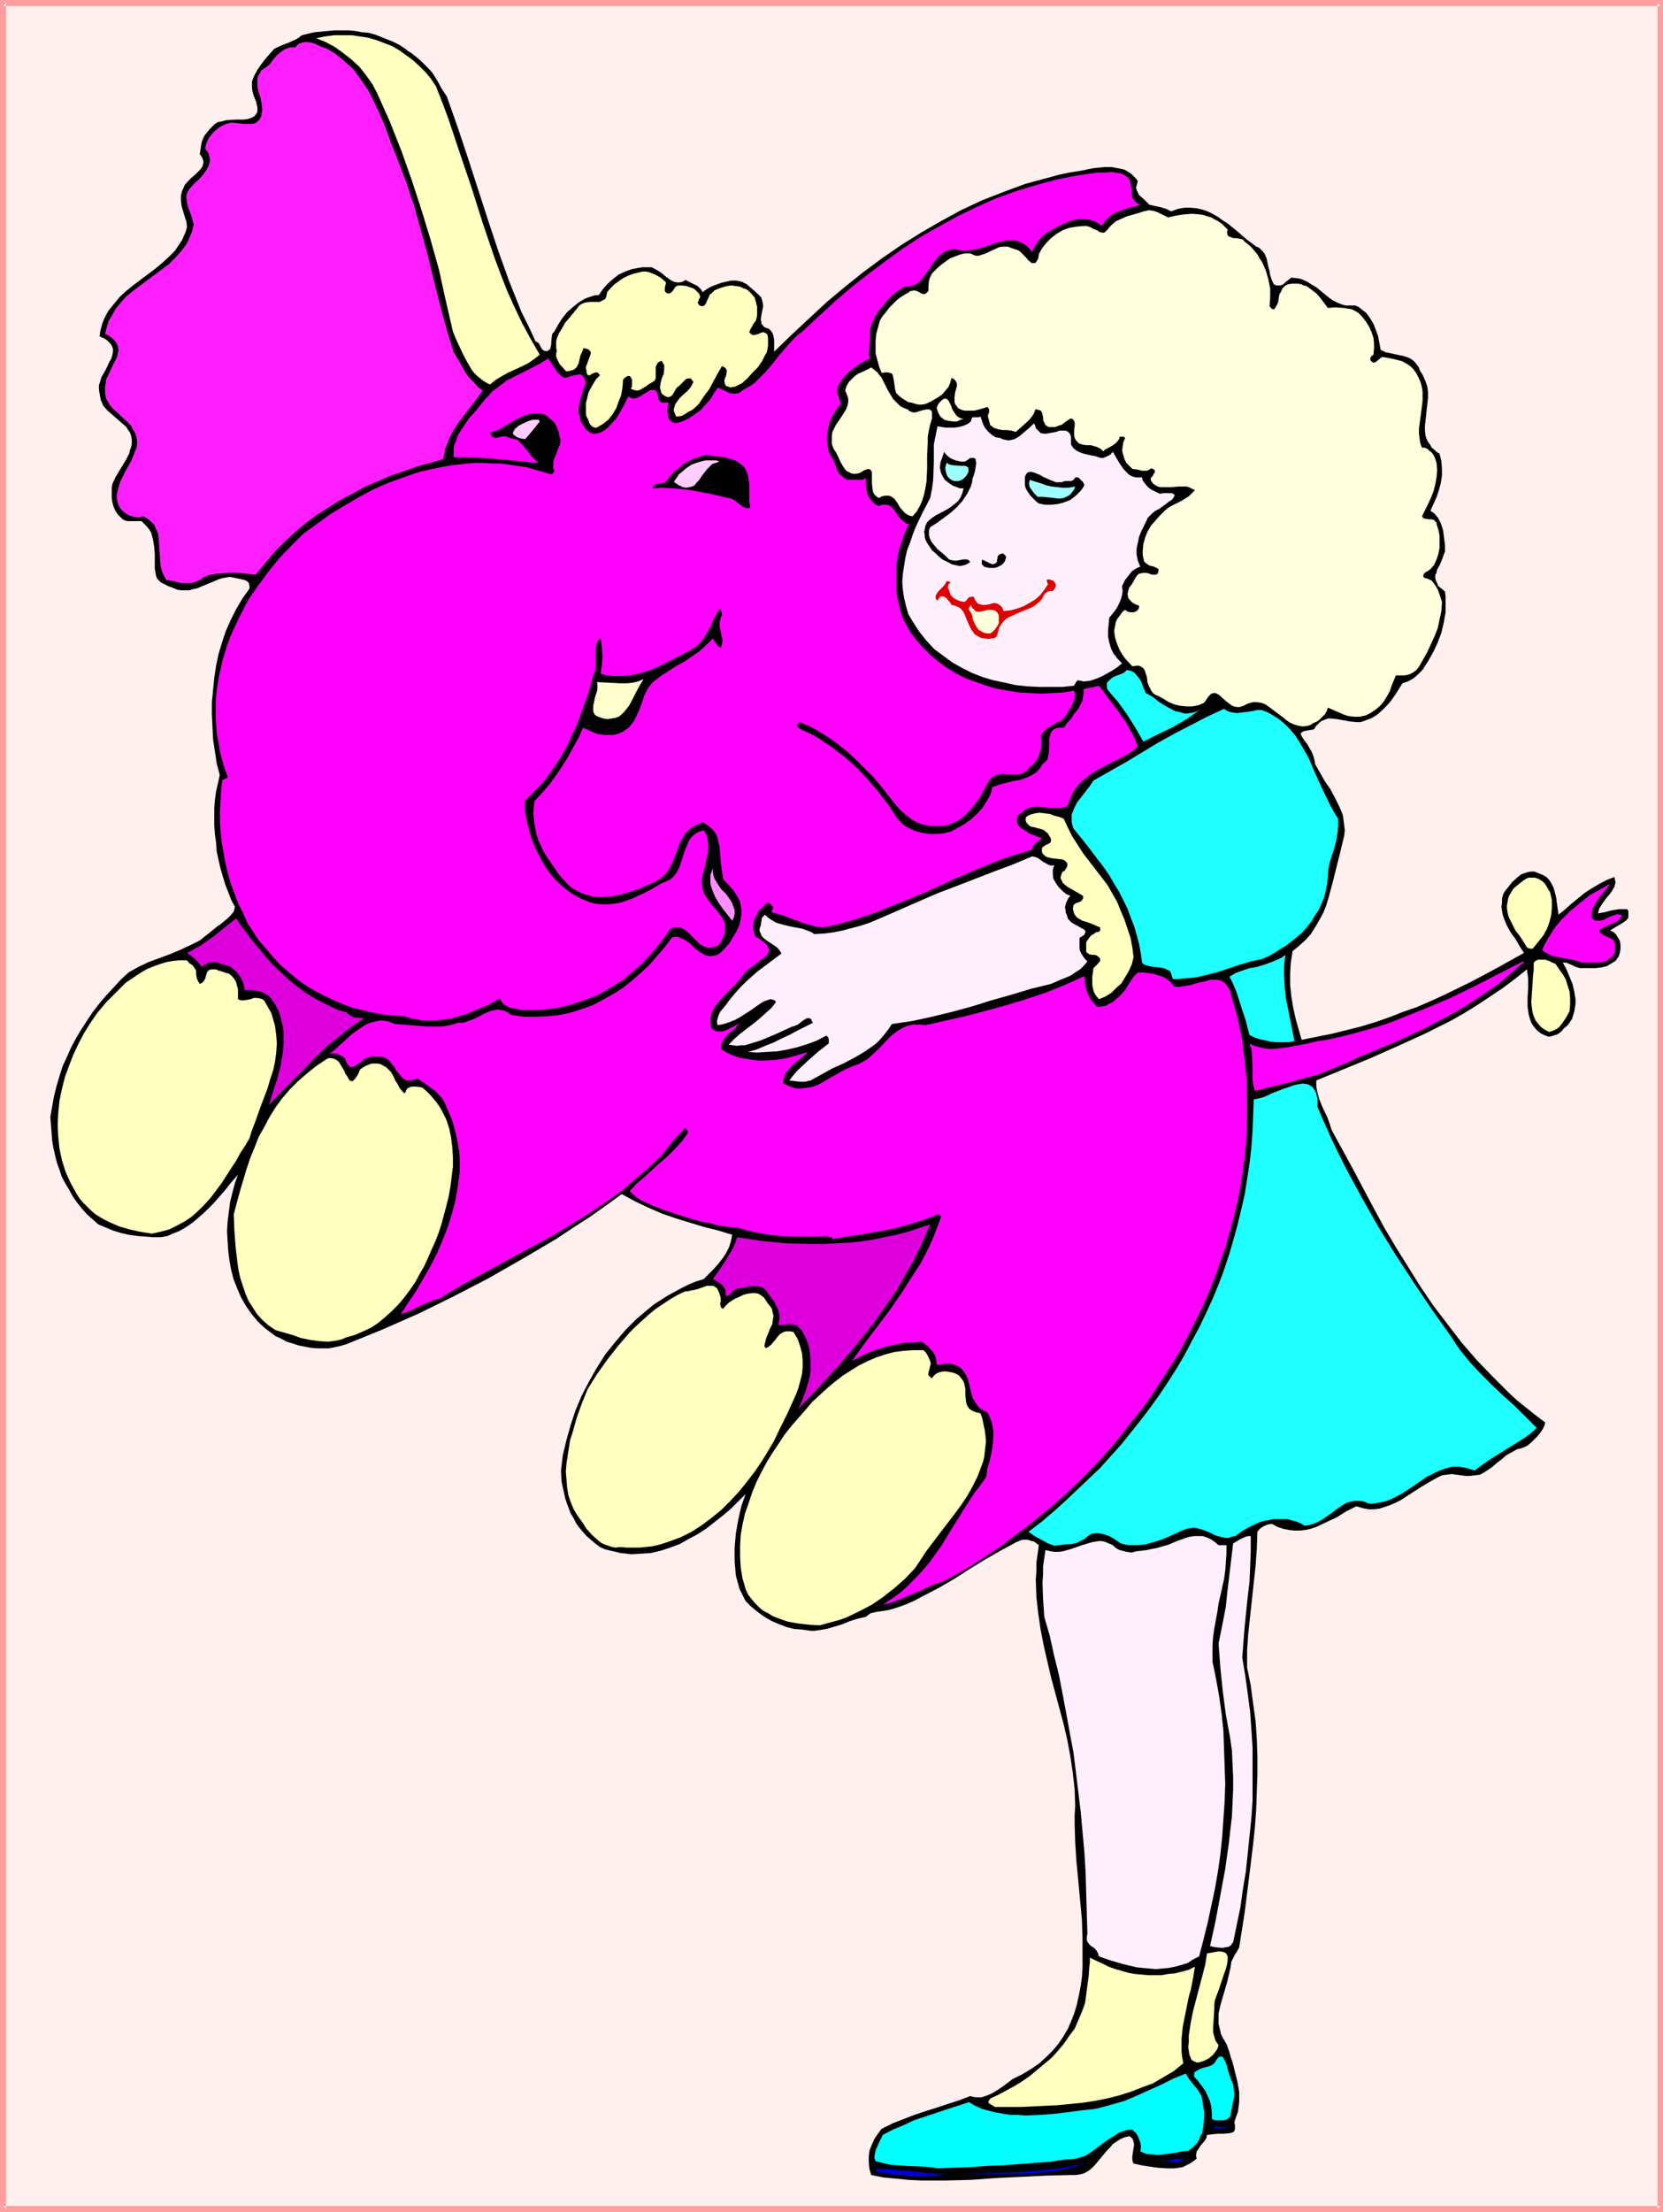 <?xml version="1.0" encoding="UTF-8" standalone="no"?>
<svg
   version="1.0"
   width="117.107mm"
   height="155.711mm"
   id="svg49"
   sodipodi:docname="Girl with Pink Elephant.wmf"
   xmlns:inkscape="http://www.inkscape.org/namespaces/inkscape"
   xmlns:sodipodi="http://sodipodi.sourceforge.net/DTD/sodipodi-0.dtd"
   xmlns="http://www.w3.org/2000/svg"
   xmlns:svg="http://www.w3.org/2000/svg">
  <rect width="100%" height="100%" fill="#333333" stroke="none"/>
  <sodipodi:namedview
     id="namedview49"
     pagecolor="#ffffff"
     bordercolor="#000000"
     borderopacity="0.25"
     inkscape:showpageshadow="2"
     inkscape:pageopacity="0.0"
     inkscape:pagecheckerboard="0"
     inkscape:deskcolor="#d1d1d1"
     inkscape:document-units="mm" />
  <defs
     id="defs1">
    <pattern
       id="WMFhbasepattern"
       patternUnits="userSpaceOnUse"
       width="6"
       height="6"
       x="0"
       y="0" />
  </defs>
  <path
     style="fill:#ffefef;fill-opacity:1;fill-rule:evenodd;stroke:none"
     d="M 0.808,0.808 H 441.964 V 587.707 H 0.808 Z"
     id="path1" />
  <path
     style="fill:#ff9e9e;fill-opacity:1;fill-rule:evenodd;stroke:none"
     d="M 1.616,0.808 0.808,1.616 H 441.964 L 441.156,0.808 V 587.707 l 0.808,-0.808 H 0.808 L 1.616,587.707 V 0.808 L 0,0 V 588.515 H 442.611 V 0 H 0 Z"
     id="path2" />
  <path
     style="fill:#000000;fill-opacity:1;fill-rule:evenodd;stroke:none"
     d="m 113.602,17.775 0.808,0.808 0.808,0.97 1.293,2.101 1.131,2.101 1.293,1.939 2.909,8.241 2.747,8.241 5.333,16.482 2.747,8.241 2.909,8.08 1.616,4.04 1.616,4.04 1.939,3.878 1.778,3.878 0.646,0.323 0.323,0.323 0.485,0.97 0.323,0.485 0.323,0.323 0.485,0.162 h 0.646 l 0.323,-0.323 0.323,-0.162 0.162,-0.646 0.162,-0.808 v -0.646 l 0.162,-1.454 0.162,-0.646 0.485,-0.485 0.97,-1.778 1.131,-1.778 1.293,-1.616 1.454,-1.293 1.616,-1.293 1.616,-0.97 0.808,-0.323 0.97,-0.323 0.97,-0.323 h 0.97 l 1.131,-1.616 1.293,-1.454 1.454,-1.293 1.454,-1.131 1.778,-0.808 1.778,-0.646 1.778,-0.323 0.97,-0.162 h 0.97 0.808 0.646 l 0.646,0.323 0.646,0.323 1.293,0.808 1.131,0.97 1.131,0.808 0.485,0.323 0.646,0.323 0.808,0.162 h 0.646 l 0.808,-0.162 0.808,-0.485 1.293,0.646 1.293,0.646 0.646,0.323 0.485,0.485 0.485,0.485 0.323,0.646 1.131,-0.808 1.131,-0.646 1.293,-0.485 1.293,-0.485 1.293,-0.323 1.454,-0.323 h 1.454 l 1.454,0.323 0.646,0.323 0.646,0.323 1.293,1.131 1.293,1.131 0.646,0.646 0.646,0.646 0.162,0.646 0.162,0.485 0.162,1.131 -0.485,2.424 -0.162,1.293 0.162,0.485 v 0.485 l 0.323,0.323 0.323,0.485 0.646,0.323 0.646,0.162 0.646,0.646 0.485,0.808 0.162,0.646 0.162,0.808 v 1.616 1.616 l 4.686,-4.525 4.686,-4.363 4.686,-4.363 4.848,-4.04 4.848,-3.878 5.009,-3.717 5.171,-3.555 5.171,-3.232 5.333,-3.07 5.333,-2.909 5.494,-2.585 5.817,-2.262 5.656,-2.101 2.909,-0.808 3.07,-0.808 2.909,-0.808 3.07,-0.646 3.07,-0.485 3.07,-0.646 1.616,-0.162 1.616,-0.162 h 1.778 l 1.616,0.323 1.616,0.323 0.646,0.323 0.808,0.485 0.646,0.485 0.485,0.485 0.646,0.646 0.485,0.646 -0.162,0.646 -0.162,0.646 -0.162,0.485 0.162,0.485 0.323,0.808 0.323,0.646 1.454,1.293 0.646,0.646 0.646,0.646 1.293,0.323 1.616,0.323 1.616,0.485 0.646,0.323 0.646,0.323 1.778,-0.646 1.778,-0.323 h 1.616 l 1.616,0.162 1.454,0.323 1.454,0.485 1.293,0.646 1.454,0.808 1.293,0.97 1.293,0.808 2.586,2.101 2.424,2.101 2.586,1.939 0.485,0.162 0.485,0.323 0.646,0.646 0.646,0.808 0.485,1.131 0.485,2.262 0.323,1.131 0.162,1.131 0.323,0.97 0.323,0.808 0.323,0.646 0.646,0.323 h 0.323 0.323 0.485 l 0.485,-0.162 0.485,-0.323 0.485,-0.485 0.646,-0.485 0.808,-0.646 1.293,0.162 1.131,0.162 1.131,0.485 0.97,0.485 0.97,0.646 1.131,0.646 1.778,1.454 1.778,1.454 0.97,0.646 0.97,0.485 1.131,0.485 1.131,0.323 h 1.131 1.454 l 0.808,0.323 0.646,0.485 0.808,0.646 0.646,0.485 0.97,1.293 0.97,1.616 0.646,1.616 0.646,1.778 0.323,1.778 0.323,1.778 0.646,0.323 0.646,0.323 1.616,0.323 1.454,0.323 1.616,0.323 1.454,0.485 0.646,0.323 0.646,0.485 0.485,0.485 0.485,0.646 0.485,0.646 0.323,0.97 0.485,0.646 0.323,0.646 0.646,1.454 0.485,1.454 0.162,1.454 v 1.454 l -0.162,1.616 -0.162,1.293 -0.162,1.616 -0.162,1.454 -0.162,1.454 v 1.293 l 0.162,1.454 0.485,1.293 0.808,1.131 0.323,0.646 0.646,0.485 0.646,0.646 0.808,0.485 0.485,1.939 0.162,1.939 v 1.939 l -0.323,2.101 -0.485,1.778 -0.646,1.939 -0.808,1.778 -0.808,1.778 0.485,0.323 0.646,0.485 0.808,0.97 0.646,1.131 0.485,1.293 0.323,1.131 0.162,1.293 0.162,1.293 0.162,1.131 v 0.97 0.808 l -0.323,0.808 -0.323,0.97 -0.646,1.616 -0.808,1.454 -0.162,0.808 -0.323,0.646 v 0.646 l 0.162,0.808 0.323,0.646 0.323,0.808 0.808,0.646 0.97,0.808 0.162,1.454 v 1.293 2.747 l -0.485,2.747 -0.646,2.747 -0.97,2.585 -1.131,2.424 -1.454,2.585 -1.454,2.262 -1.293,1.293 -1.131,0.97 -1.454,0.808 -1.454,0.485 -1.939,3.07 -1.131,1.616 -1.131,1.293 -1.293,1.293 -1.293,1.131 -1.616,0.97 -0.97,0.323 -0.808,0.323 -0.97,0.323 h -0.97 l -1.778,-0.162 -1.778,-0.323 -1.778,-0.323 -1.616,-0.162 h -0.808 l -0.808,0.323 -0.808,0.323 -0.646,0.485 -0.808,0.808 -0.646,0.97 -0.97,0.162 -0.97,0.162 -0.808,0.162 -0.485,0.323 -0.323,0.323 0.485,0.97 0.646,0.97 0.646,0.808 0.646,1.131 0.485,0.808 0.485,1.131 0.323,1.131 0.162,1.131 1.293,2.262 1.293,2.262 1.454,2.101 1.293,2.424 1.131,2.262 0.485,1.131 0.485,1.293 0.162,1.293 0.162,1.293 0.162,1.293 -0.162,1.454 -0.97,4.04 -2.101,8.403 -1.131,4.201 -0.646,2.101 -0.808,1.939 -0.97,1.778 -1.131,1.939 -1.131,1.778 -1.454,1.616 -1.616,1.454 -1.778,1.454 -0.485,3.07 -0.162,2.909 v 3.07 l 0.323,3.07 0.485,2.909 0.646,2.909 0.808,2.909 0.808,2.747 4.04,-0.808 4.04,-0.808 3.878,-0.97 3.878,-0.97 3.717,-1.131 3.717,-1.293 3.717,-1.454 3.717,-1.293 3.717,-1.616 3.555,-1.616 7.272,-3.555 6.949,-3.717 6.949,-3.878 -1.131,-1.778 -1.131,-1.939 -1.293,-1.778 -0.97,-1.778 -0.808,-1.939 -0.323,-0.97 -0.162,-0.97 -0.162,-1.131 0.162,-1.131 v -1.131 l 0.323,-1.131 0.485,-0.808 0.646,-0.808 1.293,-1.616 1.454,-1.293 0.808,-0.646 0.808,-0.323 0.97,-0.323 0.97,-0.162 h 0.808 l 0.808,0.323 0.808,0.323 0.808,0.323 0.808,0.485 0.646,0.646 0.646,0.97 0.646,1.293 0.646,2.424 0.323,2.424 0.323,2.262 1.616,-1.293 1.616,-1.454 1.778,-1.454 1.778,-1.454 1.939,-1.293 1.939,-1.131 2.101,-1.131 2.101,-0.808 0.162,0.808 0.162,0.646 -0.162,0.485 -0.162,0.646 -0.646,1.131 -0.808,1.131 -0.485,0.485 -0.485,0.646 -0.808,1.131 -0.808,1.293 -0.162,0.646 -0.162,0.646 0.808,-0.162 0.97,-0.162 1.778,-0.485 2.101,-0.323 h 0.97 1.131 l 0.323,0.485 v 0.485 0.646 0.646 l -0.485,0.646 -0.646,0.485 -1.293,0.808 -1.131,0.646 -1.293,0.808 0.97,0.485 0.646,0.646 0.485,0.808 0.485,0.808 0.162,1.131 v 0.97 l -0.162,1.131 -0.323,0.97 -0.485,0.646 -0.323,0.485 -1.293,0.808 -1.131,0.646 -1.454,0.323 -1.454,0.162 h -4.201 l -0.485,-0.162 -0.646,-0.162 -0.97,-0.485 -1.131,-0.485 -0.485,-0.162 h -0.808 l 0.97,1.778 0.808,1.939 0.808,1.939 0.485,2.101 0.323,2.101 v 0.97 l -0.162,1.131 -0.162,0.97 -0.323,1.131 -0.323,0.97 -0.646,0.97 -0.646,0.808 -0.808,0.646 -0.646,0.808 -0.808,0.646 -0.808,0.323 -0.97,0.323 -0.808,0.162 -0.485,-0.162 -0.485,-0.162 -1.293,-0.646 -0.97,-0.808 -0.808,-0.97 -0.646,-0.97 -0.323,-0.97 -0.323,-1.131 -0.162,-0.97 -0.162,-1.293 v -2.424 l 0.162,-2.424 v -2.585 l -0.162,-1.131 -0.162,-1.293 -3.232,2.585 -3.232,2.424 -3.394,2.262 -3.394,2.262 -3.394,2.101 -3.394,1.939 -3.555,1.778 -3.555,1.778 -7.11,3.232 -7.272,3.232 -14.544,5.979 v 1.616 l 0.323,1.616 0.485,1.778 0.646,1.616 0.646,1.454 0.808,1.616 0.646,1.778 0.485,1.616 5.656,10.342 5.656,10.665 2.909,5.333 3.07,5.171 3.232,5.171 3.232,5.171 3.394,5.009 3.717,4.848 3.717,4.848 4.04,4.686 4.201,4.363 4.363,4.363 2.262,2.101 2.424,1.939 2.424,1.939 2.586,1.939 -0.162,0.808 -0.485,0.97 -0.646,0.97 -0.808,0.97 -0.808,0.808 -0.808,0.808 -0.97,0.808 -0.97,0.485 -0.97,0.323 -0.808,0.162 -1.454,0.808 -1.454,0.808 -1.293,1.131 -1.293,0.97 -1.293,1.131 -1.454,0.97 -1.616,0.97 -1.293,0.162 -1.454,0.162 h -1.131 l -1.293,-0.162 -2.424,-0.323 -1.293,0.162 -1.293,0.162 -1.293,0.646 -1.454,0.808 -2.747,1.616 -2.747,1.778 -2.747,1.778 -1.293,0.646 -1.454,0.646 -1.454,0.485 -1.454,0.485 -1.454,0.162 h -1.454 l -1.616,-0.323 -1.616,-0.485 -2.586,1.293 -2.586,1.616 -2.747,1.293 -2.747,1.293 -1.454,0.485 -1.454,0.323 -1.454,0.162 h -1.454 l -1.454,-0.162 -1.616,-0.323 -1.454,-0.485 -1.454,-0.808 -1.131,0.162 -1.131,0.485 -0.97,0.646 -0.646,0.808 -0.162,4.525 -0.323,4.525 -1.939,17.937 -0.323,4.525 v 4.525 l 0.97,4.848 0.646,4.848 0.646,4.686 0.323,4.686 0.162,4.686 v 4.686 l -0.162,4.686 -0.162,4.686 -0.323,4.525 -0.485,4.686 -1.131,9.211 -1.131,9.049 -1.454,9.211 -0.485,0.97 -0.646,0.97 -0.485,0.97 -0.485,0.97 -0.162,1.293 -0.323,1.454 -0.646,2.747 -0.808,2.747 -0.808,2.747 -0.323,1.293 -0.323,1.454 v 1.454 1.293 l 0.323,1.293 0.323,1.454 0.646,1.293 0.808,1.293 0.808,2.262 0.323,1.293 0.485,1.293 0.646,2.585 0.646,2.585 0.485,2.747 v 1.454 1.293 l -0.162,1.293 -0.162,1.293 -0.485,1.293 -0.485,1.454 0.162,0.808 v 0.97 l -0.162,0.485 -0.162,0.323 -0.485,0.162 -0.485,0.162 -1.616,0.162 h -1.616 l -1.616,0.162 -1.293,0.162 -0.162,0.808 -0.485,0.808 -1.131,1.293 -0.485,0.808 -0.485,0.646 -0.162,0.97 v 0.323 l 0.162,0.646 -0.808,0.646 -0.97,0.646 -0.97,0.485 -0.97,0.485 -0.97,0.162 -1.131,0.162 h -2.262 l -2.262,-0.162 -2.262,-0.323 -2.101,-0.323 -2.101,-0.485 -0.162,-0.323 -0.162,-0.646 v -0.97 l 0.323,-2.101 0.162,-0.97 -0.162,-0.808 -0.162,-0.485 -0.162,-0.323 -0.323,-0.323 -0.485,-0.323 -1.293,0.323 -1.131,0.485 -0.97,0.646 -0.97,0.646 -0.808,0.97 -0.808,0.808 -1.616,1.939 -1.616,1.939 -0.808,0.808 -0.808,0.646 -1.131,0.646 -1.131,0.323 -1.131,0.162 h -1.454 l -6.464,0.162 -6.625,0.323 -6.787,0.323 -6.625,0.485 -6.625,0.162 h -3.394 -3.232 l -3.394,-0.162 -3.232,-0.323 -3.394,-0.323 -3.232,-0.646 -0.485,-1.616 -0.162,-1.616 v -1.616 l 0.162,-1.616 0.646,-1.616 0.646,-1.454 0.97,-1.454 0.97,-1.293 2.909,-1.454 2.909,-1.131 2.909,-1.131 2.909,-0.97 3.07,-0.97 2.909,-0.97 3.07,-0.97 2.909,-1.131 0.646,0.162 0.808,0.162 h 0.808 0.808 l 1.454,-0.485 1.454,-0.646 1.293,-0.808 1.454,-0.97 1.293,-0.97 1.293,-0.97 2.586,-1.293 2.424,-1.454 2.101,-1.454 1.939,-1.778 1.616,-1.616 1.616,-1.939 1.293,-1.939 1.131,-1.939 0.97,-2.262 0.808,-2.101 0.646,-2.262 0.485,-2.262 0.485,-2.424 0.323,-2.424 0.162,-2.424 v -2.424 -5.171 l -0.162,-5.171 -0.97,-10.503 -0.485,-5.009 -0.323,-5.009 -0.162,-5.009 v -2.262 l 0.162,-2.424 -0.162,-4.525 -0.485,-4.363 -0.646,-4.363 -0.808,-4.363 -0.97,-4.201 -1.131,-4.201 -2.262,-8.403 -0.97,-4.201 -0.97,-4.201 -0.808,-4.201 -0.646,-4.363 -0.485,-4.363 -0.162,-4.525 0.162,-2.262 v -2.262 l 0.323,-2.262 0.323,-2.424 -0.646,-0.485 -0.646,-0.485 -0.808,-0.162 -0.808,-0.323 h -0.808 -0.646 l -0.808,0.323 -0.808,0.323 -4.201,2.262 -4.201,2.424 -4.201,2.585 -4.04,2.585 -4.201,2.424 -4.363,2.262 -2.101,1.131 -2.262,0.97 -2.262,0.808 -2.262,0.646 -3.232,0.485 -0.646,0.162 -0.808,0.162 -0.646,0.485 -0.646,0.485 -2.101,0.485 -2.101,0.646 -1.939,0.808 -2.101,0.646 -2.262,0.646 -1.939,0.323 -1.131,0.162 h -1.131 l -1.131,-0.162 -1.131,-0.162 -2.101,-0.162 -1.939,-0.485 -2.101,-0.808 -1.939,-0.808 -1.939,-1.131 -1.778,-1.293 -1.778,-1.454 -1.454,-1.454 -0.808,-1.616 -0.808,-1.616 -0.485,-1.778 -0.485,-1.778 -0.162,-1.939 -0.162,-1.778 v -1.939 -1.778 l 0.323,-3.717 0.646,-3.717 0.808,-3.555 1.131,-3.232 -1.939,1.939 -1.939,1.939 -2.101,1.778 -2.262,1.778 -2.262,1.778 -2.262,1.454 -2.424,1.293 -2.262,1.293 -2.586,0.97 -2.424,0.808 -2.747,0.646 -2.586,0.162 -2.586,0.162 -2.909,-0.323 -1.293,-0.323 -1.454,-0.323 -1.293,-0.323 -1.454,-0.646 -1.293,-0.97 -1.131,-0.97 -1.131,-0.97 -0.97,-1.131 -0.97,-1.131 -0.808,-1.131 -0.646,-1.293 -0.808,-1.293 -0.485,-1.293 -0.485,-1.293 -0.485,-1.454 -0.323,-1.454 -0.646,-2.909 -0.162,-3.07 0.485,-4.04 0.97,-4.04 1.131,-4.04 1.293,-3.878 1.616,-3.878 1.939,-3.717 2.101,-3.717 2.262,-3.555 2.586,-3.232 2.747,-3.232 2.909,-2.909 3.232,-2.747 1.616,-1.293 1.778,-1.131 1.778,-1.131 1.778,-0.97 1.778,-0.97 1.939,-0.97 1.939,-0.808 2.101,-0.646 2.586,-2.585 1.293,-1.454 1.131,-1.454 0.97,-1.454 0.808,-1.616 0.485,-1.616 0.323,-1.616 -3.717,-1.131 -3.878,-0.97 -3.717,-1.131 -3.717,-1.131 -3.717,-1.293 -3.717,-1.616 -3.394,-1.616 -3.555,-1.939 -4.201,3.07 -4.363,3.07 -4.525,2.909 -4.363,2.909 -9.049,5.333 -9.049,5.171 -9.373,4.848 -9.211,4.525 -9.534,4.201 -9.534,3.878 -1.616,0.485 -1.454,0.323 -1.616,0.323 h -1.616 -1.778 l -1.616,-0.162 -1.616,-0.323 -1.616,-0.323 -1.454,-0.485 -1.616,-0.485 -1.454,-0.808 -1.454,-0.646 -1.293,-0.97 -1.293,-0.97 -1.131,-0.97 -1.131,-1.131 -1.616,-1.939 -1.454,-2.101 -1.293,-2.262 -0.97,-2.262 -0.97,-2.424 -0.646,-2.424 -0.485,-2.585 -0.323,-2.585 -0.162,-2.585 -0.162,-2.747 0.162,-2.585 0.323,-2.585 0.323,-2.585 0.646,-2.585 0.646,-2.424 0.808,-2.262 -2.101,2.424 -0.97,1.293 -1.131,1.293 -2.262,2.585 -2.424,2.424 -1.293,1.131 -1.293,1.131 -1.293,0.97 -1.454,0.97 -1.454,0.808 -1.616,0.646 -1.454,0.646 -1.778,0.323 h -2.101 l -2.101,-0.162 -2.101,-0.162 -2.262,-0.323 -2.101,-0.485 -2.101,-0.646 -1.939,-0.808 -1.939,-0.808 -1.616,-1.454 -1.454,-1.293 -1.293,-1.454 -1.293,-1.616 -1.131,-1.616 -0.97,-1.778 -0.97,-1.616 -0.97,-1.778 -0.646,-1.939 -0.646,-1.778 -0.485,-1.939 -0.485,-2.101 -0.323,-1.939 -0.162,-2.101 -0.162,-2.101 -0.162,-2.101 0.485,-2.747 0.485,-2.747 0.646,-2.585 0.808,-2.747 0.808,-2.585 1.131,-2.424 1.131,-2.585 1.293,-2.424 1.454,-2.424 1.454,-2.262 1.616,-2.424 1.778,-2.262 1.778,-2.101 1.939,-2.101 1.939,-2.101 2.101,-1.939 2.586,-1.454 2.747,-1.293 5.656,-2.101 2.747,-1.131 2.747,-1.293 2.586,-1.293 1.131,-0.97 1.293,-0.97 0.97,-0.808 0.97,-0.808 0.97,-0.646 0.97,-0.808 0.97,-0.808 0.808,-0.808 0.808,-0.97 0.323,-1.293 -0.97,-1.778 -0.808,-2.101 -0.808,-2.101 -0.646,-2.101 -0.646,-2.262 -0.485,-2.101 -0.485,-2.262 -0.162,-2.262 -0.323,-2.424 -0.162,-2.262 v -2.262 -2.262 l 0.162,-2.262 0.323,-2.262 0.485,-2.101 0.485,-2.262 -0.808,-3.07 -0.485,-3.232 -0.485,-3.232 -0.162,-3.232 -0.162,-3.393 v -3.232 l 0.323,-3.232 0.323,-3.232 0.485,-3.232 0.646,-3.07 0.97,-3.232 0.97,-2.909 1.293,-2.909 1.454,-2.909 1.616,-2.747 1.939,-2.747 v -0.323 -0.485 l -0.162,-0.323 v -0.323 l -0.485,-0.485 -0.646,-0.323 -1.454,-0.323 -0.808,-0.162 -0.646,-0.162 -1.131,-0.162 -0.97,0.162 -0.97,0.162 -0.97,0.323 -1.939,0.808 -1.939,0.808 -1.939,0.808 -0.97,0.162 -0.97,0.323 h -0.97 -1.131 l -1.131,-0.162 -1.131,-0.485 -1.293,-0.485 -1.293,-0.646 -0.646,-0.323 -0.485,-0.485 -0.485,-0.485 -0.323,-0.808 -0.323,-1.939 v -1.939 -1.939 l -0.162,-1.939 -0.323,-1.939 -0.485,-1.778 -0.485,-0.808 -0.646,-0.808 -0.646,-0.646 -0.808,-0.808 H 36.197 34.743 33.935 l -0.646,-0.162 -0.646,-0.323 -0.485,-0.485 -0.808,-0.808 -0.646,-0.97 -0.485,-1.131 -0.323,-1.131 -0.162,-1.293 v -1.131 -1.293 l 0.162,-1.131 0.808,-1.778 0.97,-1.616 0.97,-1.616 0.97,-1.616 0.808,-1.616 0.162,-0.808 0.323,-0.808 0.162,-0.97 v -0.97 l -0.162,-0.97 -0.323,-0.97 -0.485,-0.646 -0.485,-0.808 -1.293,-1.131 -1.293,-1.131 -1.293,-1.131 -1.131,-0.97 -1.131,-1.293 -0.323,-0.808 -0.323,-0.646 -0.162,-0.97 -0.162,-0.808 -0.162,-1.131 v -1.131 l 0.323,-0.97 0.323,-1.131 1.131,-1.939 0.97,-2.101 0.485,-0.808 0.323,-0.97 0.162,-0.97 v -0.808 l -0.323,-0.808 -0.323,-0.485 -0.323,-0.323 -0.485,-0.485 -0.646,-0.485 -0.646,-0.323 -0.808,-0.323 0.162,-1.293 0.323,-1.293 0.323,-1.131 0.485,-1.131 0.485,-0.97 0.646,-1.131 1.454,-1.778 1.454,-1.778 1.778,-1.616 1.778,-1.454 3.878,-2.909 1.939,-1.454 1.939,-1.616 1.778,-1.616 1.616,-1.616 1.293,-1.939 0.646,-0.97 0.485,-1.131 0.485,-1.131 0.323,-1.131 -0.162,-1.454 -0.485,-1.454 -0.808,-2.747 -0.162,-1.293 v -1.454 l 0.323,-1.293 0.323,-0.646 0.323,-0.808 0.808,-0.97 0.97,-0.97 1.131,-0.97 0.97,-0.97 0.808,-0.97 0.162,-0.485 0.162,-0.646 v -0.485 l -0.162,-0.485 -0.323,-0.646 -0.485,-0.646 0.162,-1.131 0.162,-0.97 0.162,-0.97 0.323,-0.97 0.485,-0.97 0.646,-0.808 0.646,-0.808 0.646,-0.646 0.808,-0.808 0.808,-0.485 0.97,-0.162 1.131,-0.323 2.424,-0.162 h 1.131 1.131 l 1.131,-0.162 0.97,-0.323 0.646,-0.323 0.646,-0.646 0.162,-0.323 0.162,-0.485 V 29.086 28.602 L 68.355,27.955 68.193,27.147 67.87,26.339 67.547,25.531 67.224,24.4 67.062,23.431 V 22.623 21.653 l 0.323,-0.808 0.323,-0.808 0.808,-1.454 0.97,-1.454 1.131,-1.454 2.424,-2.747 1.778,-0.808 2.101,-0.808 1.778,-0.808 0.808,-0.485 0.808,-0.646 3.394,-0.808 1.778,-0.162 1.778,-0.162 1.778,-0.162 h 1.939 1.778 l 1.778,0.162 1.778,0.323 1.778,0.162 1.778,0.485 1.616,0.646 1.616,0.646 1.616,0.646 1.616,0.808 1.454,0.97 0.808,0.646 0.808,0.485 1.454,1.131 1.454,1.293 0.646,0.646 z"
     id="path3" />
  <path
     style="fill:#ffffbf;fill-opacity:1;fill-rule:evenodd;stroke:none"
     d="m 116.026,22.946 1.778,4.525 1.616,4.363 3.07,9.211 3.07,9.049 2.909,9.211 3.07,9.049 1.616,4.363 1.778,4.525 1.939,4.363 2.101,4.363 2.262,4.201 2.424,4.201 -1.454,1.131 -1.616,1.131 -1.616,0.808 -1.778,0.808 -1.778,0.808 -1.778,0.97 -1.616,0.97 -1.616,1.293 -0.97,-0.485 -0.808,-0.485 -0.808,-0.646 -0.808,-0.646 -0.808,-0.808 -0.646,-0.808 -1.131,-1.939 -1.131,-2.101 -0.97,-2.101 -0.97,-2.101 -0.808,-1.939 -1.939,-8.403 -1.778,-8.08 -2.262,-8.08 -2.424,-7.918 -2.586,-7.918 -2.747,-7.756 -3.07,-7.756 -3.394,-7.595 -1.293,-2.424 -1.616,-2.262 -1.778,-2.262 -2.101,-1.939 -2.262,-1.778 -2.262,-1.616 -2.424,-1.293 -2.424,-0.97 2.262,-0.485 2.424,-0.323 h 2.262 2.424 l 2.262,0.323 2.101,0.323 2.262,0.646 2.101,0.808 2.101,0.808 1.939,1.131 1.778,1.293 1.778,1.293 1.778,1.616 1.616,1.616 1.454,1.778 z"
     id="path4" />
  <path
     style="fill:#ff1eff;fill-opacity:1;fill-rule:evenodd;stroke:none"
     d="m 105.684,42.014 1.131,3.07 1.293,3.232 0.97,3.07 1.131,3.232 1.778,6.464 1.778,6.464 1.616,6.625 1.616,6.464 1.778,6.625 1.939,6.302 1.616,2.747 1.616,2.909 0.97,1.293 1.131,1.131 1.131,1.293 1.293,0.97 -1.616,2.262 -1.616,2.101 -1.616,2.101 -1.616,2.101 -1.454,2.262 -1.131,2.262 -0.485,1.293 -0.485,1.131 -0.162,1.293 -0.323,1.454 -3.394,0.97 -3.555,0.97 -3.555,1.293 -3.394,1.131 -3.394,1.454 -3.394,1.454 -3.232,1.778 -3.394,1.778 -3.07,1.939 -3.07,1.939 -3.07,2.262 -2.909,2.424 -2.747,2.585 -2.747,2.747 -2.424,2.909 -2.586,3.07 -1.616,-0.162 -1.616,-0.162 -1.939,-0.162 h -1.778 l -1.939,0.162 -1.939,0.162 -1.616,0.323 -1.616,0.646 -0.323,0.323 -0.485,0.323 -1.131,0.485 -1.131,0.323 h -1.293 -1.454 l -1.293,-0.323 -1.293,-0.323 -1.293,-0.162 -0.646,-1.131 -0.485,-1.131 -0.323,-1.131 -0.162,-1.131 -0.162,-2.424 -0.162,-2.262 -0.162,-2.424 -0.162,-0.97 -0.485,-0.97 -0.485,-1.131 -0.808,-0.808 -0.97,-0.808 -1.131,-0.646 -1.293,0.323 -1.131,-0.162 -1.131,-0.323 -0.97,-0.485 -0.808,-0.646 -0.808,-0.808 -0.485,-0.97 -0.323,-1.131 -0.162,-1.454 0.323,-1.293 0.323,-1.293 0.485,-1.293 1.293,-2.585 1.454,-2.585 0.485,-1.131 0.485,-1.293 0.485,-1.131 0.162,-1.293 -0.162,-1.293 -0.323,-1.131 -0.323,-0.646 -0.485,-0.646 -0.323,-0.808 -0.646,-0.646 -0.97,-0.97 -1.131,-0.97 -0.97,-0.97 -1.131,-0.97 -0.808,-0.97 -0.646,-1.131 -0.323,-0.485 -0.162,-0.808 -0.162,-0.646 v -0.808 -0.97 l 0.162,-0.97 0.162,-1.131 0.485,-0.97 0.97,-2.101 0.485,-0.97 0.485,-0.97 0.485,-0.97 0.162,-0.97 0.162,-0.808 -0.162,-0.97 -0.323,-0.808 -0.646,-0.808 -0.485,-0.485 -0.485,-0.323 -0.646,-0.485 -0.808,-0.323 0.323,-1.293 0.323,-1.131 0.323,-1.131 0.646,-0.97 1.131,-2.101 1.454,-1.778 1.454,-1.616 1.778,-1.454 3.878,-2.909 3.717,-2.747 1.939,-1.454 1.616,-1.616 1.616,-1.778 1.454,-1.939 0.485,-0.97 0.485,-1.131 0.485,-1.131 0.323,-1.293 0.162,-0.646 -0.162,-0.646 -0.323,-1.293 -0.485,-1.293 -0.485,-1.293 -0.323,-1.293 -0.162,-1.293 V 52.032 l 0.162,-0.646 0.323,-0.646 0.485,-0.646 0.97,-1.131 1.293,-1.131 1.131,-1.293 0.97,-1.293 0.323,-0.646 0.323,-0.646 0.162,-0.646 0.162,-0.808 -0.162,-0.646 -0.162,-0.808 -0.323,-0.646 -0.646,-0.808 0.162,-0.97 0.323,-0.97 0.485,-0.97 0.646,-0.808 0.646,-0.808 0.808,-0.646 0.808,-0.646 0.97,-0.485 0.646,-0.323 0.646,-0.162 0.646,-0.162 h 0.646 l 1.454,0.162 1.454,0.162 h 1.454 0.646 l 0.646,-0.162 0.485,-0.162 0.485,-0.485 0.485,-0.485 0.323,-0.646 0.162,-0.97 0.162,-0.808 -0.162,-1.616 -0.323,-1.616 -0.485,-1.454 -0.323,-1.454 v -1.454 -0.646 l 0.162,-0.808 0.485,-0.646 0.323,-0.808 1.293,-0.808 1.131,-0.97 0.808,-1.131 0.97,-1.131 0.97,-0.808 1.131,-0.808 0.485,-0.162 0.808,-0.323 h 0.646 0.808 l 0.485,-0.485 0.485,-0.485 0.485,-0.162 0.485,-0.162 1.131,-0.162 1.131,0.162 1.131,0.323 0.97,0.485 1.131,0.485 0.97,0.323 1.939,1.131 1.939,1.454 1.616,1.454 1.616,1.454 1.293,1.778 1.293,1.778 1.293,1.939 0.97,1.778 0.97,2.101 0.97,1.939 1.778,4.201 1.454,4.04 z"
     id="path5" />
  <path
     style="fill:#ff00ff;fill-opacity:1;fill-rule:evenodd;stroke:none"
     d="m 300.73,47.993 0.162,0.808 0.162,0.97 0.162,0.808 v 1.131 l 0.162,0.808 0.485,0.808 0.323,0.323 0.323,0.323 0.485,0.323 0.485,0.162 -1.454,0.485 -1.454,0.323 -1.293,0.485 -1.454,0.485 -1.454,0.646 -1.131,0.808 -1.131,1.131 -0.97,1.293 -0.97,-0.808 -0.97,-0.485 -1.131,-0.323 -1.131,-0.162 h -1.131 -1.131 l -1.293,0.323 -0.97,0.323 -1.454,0.646 -1.454,0.646 -1.293,0.808 -1.454,0.808 -1.293,0.97 -1.131,1.293 -0.97,1.454 -0.323,0.646 -0.323,0.808 -0.485,-0.646 -0.646,-0.646 -0.485,-0.485 -0.485,-0.323 -1.293,-0.646 -1.131,-0.323 h -1.293 -1.131 l -1.454,0.323 -1.293,0.323 -2.586,0.97 -2.909,0.808 -1.454,0.162 -1.454,0.162 -1.293,-0.162 -1.616,-0.323 -1.131,0.323 -0.97,0.323 -0.97,0.646 -0.808,0.646 -0.646,0.808 -0.646,0.808 -1.293,1.939 -1.293,1.778 -0.646,0.808 -0.646,0.646 -0.808,0.646 -0.808,0.323 -1.131,0.323 h -1.131 l -1.616,0.97 -1.454,1.131 -1.454,1.454 -1.131,1.454 -1.293,1.454 -0.97,1.616 -0.808,1.778 -0.485,1.778 v 0.97 0.97 l -0.162,1.778 -0.162,1.939 v 0.808 l 0.323,0.97 -2.424,1.293 -1.131,0.808 -1.131,0.808 -0.97,0.808 -0.97,0.97 -0.97,1.131 -0.646,1.131 -0.323,0.646 -0.162,0.646 v 0.808 l 0.162,0.485 0.808,2.585 -1.131,1.293 -0.808,1.454 -0.808,1.454 -0.485,1.616 -0.323,1.778 -0.162,1.778 0.162,1.616 0.323,1.778 0.646,1.131 0.646,1.131 0.97,2.585 0.646,1.131 0.485,0.323 0.485,0.485 0.485,0.323 0.485,0.323 h 0.808 0.808 0.97 0.808 0.808 l 0.808,-0.485 v 1.131 0.97 l 0.162,1.131 0.323,1.131 0.485,0.97 0.646,0.808 0.808,0.808 0.97,0.485 0.97,-0.323 h 0.646 0.646 l 0.646,0.162 0.323,0.323 0.485,0.323 0.808,1.131 0.646,0.97 0.808,0.97 0.97,0.808 0.485,0.323 0.646,0.162 -0.808,1.616 -0.646,1.778 -0.646,1.939 -0.646,1.939 -0.323,2.101 -0.323,2.101 v 1.939 2.101 2.101 l 0.323,1.939 0.485,2.101 0.485,1.939 0.646,1.778 0.97,1.778 0.97,1.778 1.131,1.454 1.939,2.262 2.101,2.101 2.101,1.778 2.424,1.778 2.424,1.454 2.586,1.293 2.747,0.97 2.747,0.97 2.747,0.808 2.909,0.485 2.909,0.485 3.07,0.162 2.909,0.162 2.909,-0.162 2.909,-0.162 2.909,-0.485 0.162,0.646 v 0.485 0.97 l -0.323,0.97 -0.485,0.97 -1.131,1.939 -1.293,1.778 -1.616,0.808 -1.616,0.97 -0.808,0.485 -0.646,0.646 -0.646,0.646 -0.485,0.808 0.162,1.293 v 1.293 l -0.162,0.97 -0.323,1.131 -0.323,0.97 -0.646,0.97 -0.646,0.808 -0.97,0.808 -0.646,0.808 -0.646,0.485 -0.646,0.323 -0.646,0.323 h -0.646 -0.808 -1.454 l -1.616,-0.162 -0.646,0.162 h -0.808 l -0.646,0.323 -0.646,0.323 -0.646,0.485 -0.485,0.808 -1.131,2.101 -1.131,2.101 -1.454,1.939 -1.616,1.939 -0.808,0.808 -0.97,0.808 -0.97,0.646 -0.97,0.485 -1.131,0.485 -1.131,0.323 -1.131,0.162 h -1.131 -1.454 l -1.454,-0.162 -1.293,-0.323 -1.293,-0.485 -1.131,-0.646 -1.131,-0.808 -1.131,-0.97 -0.97,-0.808 -1.939,-2.262 -1.778,-2.262 -1.778,-2.262 -1.778,-2.101 -2.262,-2.262 -2.262,-2.262 -2.262,-2.101 -2.424,-1.939 -2.424,-1.778 -2.586,-1.616 -2.586,-1.454 -2.747,-1.131 -0.162,0.162 -0.323,0.162 -0.162,0.485 v 0.323 l 0.323,0.323 0.97,0.646 0.485,0.162 0.323,0.162 1.778,0.808 1.939,1.131 1.616,1.131 1.778,1.131 1.616,1.293 1.778,1.293 3.232,2.909 2.909,3.07 2.909,3.393 2.586,3.393 2.424,3.717 1.454,1.454 0.646,0.485 0.808,0.485 1.778,0.808 1.778,0.485 1.939,0.323 h 1.939 l 1.939,-0.162 1.939,-0.485 1.778,-0.97 1.778,-0.97 1.778,-1.293 1.616,-1.454 1.454,-1.616 1.131,-1.778 0.485,-0.808 0.485,-0.97 0.323,-0.97 0.162,-0.97 1.778,-0.646 1.939,-0.485 1.778,-0.485 1.939,-0.323 1.778,-0.646 0.808,-0.323 0.808,-0.485 0.808,-0.485 0.646,-0.646 0.646,-0.808 0.485,-0.808 0.808,-0.646 0.485,-0.646 0.162,-0.646 0.162,-0.808 0.162,-1.616 v -2.424 l 0.162,-0.646 0.162,-0.646 0.323,-0.646 0.485,-0.485 0.646,-0.323 0.97,-0.162 h 0.485 0.646 l 0.97,-1.293 0.97,-1.131 0.808,-1.293 0.97,-1.131 0.646,-1.131 0.646,-1.293 0.162,-1.454 0.162,-0.646 -0.162,-0.808 0.97,-0.323 1.131,-0.162 2.101,-0.485 2.909,3.878 2.909,3.878 1.454,2.101 1.131,2.101 1.131,2.101 0.808,2.101 -1.131,0.97 -1.293,0.97 -2.747,1.454 -2.909,1.454 -2.747,1.454 -1.293,0.808 -1.293,0.97 -1.131,0.97 -1.131,0.97 -0.97,1.293 -0.808,1.293 -0.646,1.454 -0.485,1.616 -0.808,0.323 -0.808,0.323 h -1.616 -1.616 l -1.616,-0.162 -1.616,-0.162 -1.616,0.162 -0.646,0.162 -0.808,0.323 -0.646,0.485 -0.646,0.646 -0.485,0.162 -0.323,0.323 -0.162,0.485 -0.162,0.485 v 0.808 l 0.323,0.97 0.646,0.646 0.808,0.485 1.454,0.97 1.616,0.646 1.778,0.646 -0.808,0.646 -0.808,0.646 -0.808,0.97 -0.162,0.323 -0.162,0.485 -3.555,1.131 -3.555,1.131 -3.394,1.293 -3.555,1.454 -6.787,2.909 -6.625,3.07 -6.949,2.909 -3.394,1.293 -3.394,1.454 -3.394,1.131 -3.555,1.131 -3.555,0.97 -3.717,0.808 -1.778,-0.162 -1.778,-0.485 -1.778,-0.485 -1.616,-0.646 -1.778,-0.646 -1.616,-0.646 -1.616,-0.485 -1.778,-0.485 v -0.323 l 0.162,-0.323 0.162,-0.323 v -0.485 l -0.323,-0.323 -0.162,-0.323 -0.323,-0.162 -0.162,-0.162 h -0.485 l -0.646,0.323 -0.808,0.97 -0.485,0.323 -0.485,0.485 -0.323,0.808 -0.485,0.808 -0.323,0.808 -0.162,0.97 -0.162,0.808 0.162,0.97 0.323,0.97 0.323,0.808 0.808,0.323 0.646,0.485 0.485,0.323 0.485,0.485 0.323,0.323 0.323,0.323 0.323,0.646 0.162,0.646 -0.323,0.646 -0.323,0.646 -0.646,0.485 -1.454,1.131 -1.616,1.293 -1.616,1.131 -0.646,0.808 -0.485,0.646 -0.646,0.808 -0.646,0.808 -1.454,1.454 -1.616,1.616 -1.454,1.616 -1.454,1.616 -0.485,0.97 -0.485,0.97 -0.162,0.97 -0.162,0.97 v 0.97 l 0.323,1.131 0.485,0.323 0.323,0.323 0.646,0.162 h 0.323 1.131 l 0.97,-0.323 0.97,-0.485 1.939,-0.97 0.808,-0.485 -0.646,0.646 -0.646,0.808 -1.778,1.454 -0.808,0.808 -0.646,0.97 -0.485,0.97 -0.162,0.646 v 0.646 l 1.293,0.808 1.293,0.646 1.293,0.485 1.454,0.485 1.454,0.162 1.616,0.323 1.454,0.162 h 1.616 l 3.07,-0.162 3.07,-0.485 2.909,-0.808 2.747,-0.808 -0.97,0.808 -1.131,0.97 -2.101,1.778 -0.97,1.131 -0.808,0.97 -0.485,1.293 -0.162,0.646 -0.162,0.646 1.293,0.646 1.293,0.485 1.131,0.323 h 1.293 l 1.131,-0.162 1.293,-0.162 1.131,-0.323 1.131,-0.485 2.262,-1.293 2.262,-1.293 2.262,-1.293 2.262,-0.97 1.454,-0.485 1.131,-0.646 1.131,-0.646 1.131,-0.97 2.101,-1.939 1.939,-2.101 0.97,-0.97 1.131,-0.97 1.131,-0.808 1.131,-0.646 1.293,-0.485 1.293,-0.323 h 1.616 0.808 l 0.808,0.162 10.827,-2.424 5.494,-1.454 5.333,-1.454 5.333,-1.616 5.333,-1.778 5.171,-2.101 5.009,-2.262 0.162,1.293 v 0.97 l 0.323,1.131 0.323,1.131 0.485,0.97 0.485,0.97 0.808,0.808 0.808,0.97 1.131,-0.162 1.131,-0.162 0.808,-0.485 0.97,-0.485 0.97,-0.808 0.808,-0.646 1.616,-1.778 1.454,-2.424 0.97,-1.293 0.485,-0.485 0.485,-0.485 h 1.454 l 1.293,0.162 1.293,0.162 1.454,0.485 1.131,0.323 1.131,0.646 0.97,0.808 0.97,1.131 0.97,0.162 1.131,-0.162 0.97,-0.162 1.131,-0.162 2.101,-0.646 2.262,-0.485 0.97,-0.323 h 0.97 0.97 l 0.808,0.162 0.808,0.485 0.646,0.485 0.646,0.97 0.323,0.485 0.162,0.646 0.808,2.747 0.808,2.747 0.646,2.747 0.646,2.909 0.485,2.909 0.323,2.909 0.323,2.909 0.323,2.909 0.162,5.979 v 5.979 l -0.323,5.979 -0.646,5.979 -0.646,4.201 -0.808,4.363 -0.97,4.04 -1.131,4.201 -1.131,4.201 -1.454,4.04 -1.454,4.201 -1.616,4.04 -1.778,4.04 -1.939,3.878 -1.939,3.878 -2.101,3.878 -2.262,3.717 -2.424,3.717 -2.424,3.717 -2.586,3.717 -2.747,3.393 -2.747,3.555 -2.747,3.393 -3.07,3.393 -3.07,3.232 -3.07,3.07 -3.232,3.07 -3.394,3.07 -3.394,2.747 -3.555,2.909 -3.555,2.585 -3.555,2.747 -3.717,2.424 -3.717,2.424 -3.878,2.262 -3.878,2.101 -2.101,0.646 -1.939,0.808 -1.939,0.97 -1.939,0.808 -3.878,1.616 -2.101,0.808 -2.101,0.485 2.424,-1.616 2.424,-1.778 1.939,-1.778 2.101,-2.101 1.778,-1.939 1.778,-2.101 1.616,-2.262 1.616,-2.262 2.747,-4.525 2.909,-4.686 2.909,-4.525 1.616,-2.101 1.616,-2.262 0.323,-2.262 0.646,-2.101 0.485,-2.262 0.323,-2.101 0.162,-2.262 v -1.131 l -0.162,-0.97 -0.162,-1.131 -0.323,-0.97 -0.485,-1.131 -0.485,-0.97 -1.131,-0.485 -0.97,-0.646 -0.646,-0.808 -0.646,-0.97 -0.485,-0.808 -0.323,-1.131 -0.485,-1.939 -0.485,-2.101 -0.485,-0.97 -0.485,-0.808 -0.646,-0.808 -0.808,-0.646 -1.131,-0.485 -0.646,-0.162 -0.646,-0.162 h -0.485 -0.485 l -0.808,0.162 -0.808,0.162 h -0.808 l -0.162,-0.97 -0.162,-0.97 -0.323,-0.808 -0.485,-0.808 -0.646,-0.646 -0.646,-0.808 -1.616,-1.131 -2.424,0.162 -2.424,0.162 -2.424,0.485 -2.262,0.485 -2.424,0.808 -2.262,0.808 -2.262,1.131 -2.101,1.131 3.232,-4.525 6.949,-9.211 3.232,-4.686 3.07,-4.848 1.616,-2.424 1.293,-2.424 1.293,-2.585 1.131,-2.585 0.97,-2.585 0.97,-2.585 -0.323,-0.323 -0.323,-0.323 -3.394,1.293 -3.394,1.131 -3.394,0.97 -3.555,0.808 -3.717,0.646 -3.555,0.646 -3.555,0.485 -3.717,0.646 -0.162,-0.323 -0.162,-0.162 h -0.323 -0.485 v -0.162 l -0.162,-0.162 -3.07,0.162 h -3.07 -3.07 l -3.232,-0.162 -3.07,-0.323 -2.909,-0.485 -2.909,-0.646 -2.747,-0.808 -2.424,-0.162 -2.424,-0.323 -2.424,-0.646 -2.586,-0.485 -4.848,-1.454 -4.848,-1.616 -2.586,-0.97 -2.424,-1.131 -1.131,-0.485 -1.131,-0.808 -0.97,-0.808 -0.808,-0.808 1.778,-1.939 2.101,-1.778 4.04,-3.717 2.101,-1.778 1.939,-1.939 1.939,-2.101 1.616,-2.262 -0.162,-0.646 -0.323,-0.323 -0.162,-0.323 -0.808,0.808 -0.808,0.808 -1.616,1.778 -1.616,1.939 -1.454,1.939 -3.394,3.232 -3.394,2.909 -3.394,2.909 -3.717,2.747 -3.555,2.424 -3.717,2.424 -3.717,2.262 -3.717,2.262 -7.757,4.201 -15.19,8.241 -3.878,2.262 -3.717,2.262 -1.293,0.323 -1.293,0.485 -2.586,1.131 -2.586,1.293 -1.293,0.485 -1.293,0.485 1.939,-3.07 2.101,-3.07 1.778,-3.07 1.939,-3.393 1.778,-3.393 1.454,-3.393 1.454,-3.717 1.131,-3.555 0.97,-3.717 0.646,-3.717 0.485,-3.717 v -1.778 -1.939 l -0.162,-1.939 -0.323,-1.778 -0.323,-1.939 -0.485,-1.778 -0.485,-1.939 -0.646,-1.778 -0.808,-1.778 -0.808,-1.939 -0.646,-1.131 -0.808,-0.808 -0.808,-0.97 -0.97,-0.646 -1.939,-1.454 -0.97,-0.646 -0.97,-0.646 -0.646,0.162 -0.485,0.162 -0.97,0.162 h -0.808 l -0.646,-0.323 -0.646,-0.485 -0.485,-0.646 -1.131,-1.293 -0.323,-0.808 -0.646,-0.646 -0.485,-0.646 -0.485,-0.646 -0.808,-0.485 -0.646,-0.323 h -0.97 -0.97 l -0.646,-0.162 -0.646,0.162 -0.646,0.162 -0.646,0.162 -1.131,0.808 -0.485,0.485 -0.646,0.323 -0.97,0.646 -0.485,0.162 h -0.485 l -0.323,-0.323 -0.485,-0.485 -0.323,-0.646 -0.323,-0.97 -0.97,-0.646 -1.131,-0.485 h -0.485 l -0.485,-0.162 -0.646,0.162 -0.485,0.162 1.939,-1.616 0.97,-0.97 0.97,-0.808 2.101,-1.939 2.262,-1.616 0.97,-0.646 1.131,-0.646 1.131,-0.323 1.293,-0.323 1.131,-0.162 1.293,0.162 1.131,0.323 1.293,0.485 2.101,0.162 4.201,0.323 2.101,0.162 h 1.939 2.101 l 2.101,-0.323 2.101,-0.646 h 0.97 l 0.97,-0.162 0.808,-0.323 0.97,-0.323 1.778,-0.808 1.778,-0.97 1.616,-0.646 0.97,-0.162 0.808,-0.162 0.808,0.162 0.97,0.162 0.808,0.485 0.97,0.646 3.394,0.485 h 3.232 l 3.232,-0.162 3.07,-0.323 2.909,-0.646 3.07,-0.97 2.747,-0.97 2.747,-1.454 2.586,-1.454 2.586,-1.616 2.424,-1.939 2.424,-2.101 2.262,-2.101 2.101,-2.424 2.101,-2.424 1.939,-2.585 0.97,-0.162 0.808,0.162 0.646,0.323 0.808,0.323 1.454,0.97 1.293,1.293 1.454,1.131 0.646,0.323 0.808,0.485 0.808,0.162 h 0.97 l 0.97,-0.162 0.97,-0.485 1.293,-1.293 1.293,-1.454 0.97,-1.616 0.97,-1.616 0.808,-1.778 0.162,-0.808 0.162,-0.97 0.162,-0.97 v -0.97 l -0.162,-0.97 -0.162,-1.131 -0.323,-0.808 -0.485,-0.808 -0.97,-1.616 -1.293,-1.454 -1.454,-1.454 -0.323,-2.101 -0.323,-2.262 -0.162,-2.262 -0.162,-2.101 -0.323,-1.131 -0.162,-0.97 -0.323,-0.97 -0.485,-0.808 -0.646,-0.808 -0.808,-0.646 -0.808,-0.646 -0.97,-0.485 -0.808,0.323 -0.646,0.323 -1.293,0.646 -0.97,0.808 -0.97,0.97 -0.646,1.131 -0.646,1.131 -0.97,2.585 -0.97,2.585 -0.646,1.131 -0.646,1.293 -0.808,0.97 -1.131,0.97 -1.131,0.808 -0.808,0.323 -0.808,0.323 -2.424,1.131 -2.747,0.97 -2.909,0.808 -1.454,0.323 -1.454,0.162 -1.454,0.162 h -1.454 l -1.454,-0.162 -1.293,-0.323 -1.454,-0.485 -1.293,-0.646 -1.293,-0.646 -1.131,-0.97 -2.262,-2.424 -1.778,-2.585 -1.778,-2.585 -0.808,-1.293 -0.646,-1.454 -0.646,-1.293 -0.485,-1.454 -0.323,-1.454 -0.323,-1.616 -0.162,-1.454 -0.162,-1.616 0.162,-1.454 0.162,-1.616 2.101,-2.262 1.939,-2.262 1.778,-2.424 1.616,-2.424 1.616,-2.585 1.293,-2.424 1.454,-2.585 1.131,-2.585 0.97,0.485 1.131,0.485 1.131,0.485 1.131,0.323 1.131,0.162 h 1.293 1.293 l 1.293,-0.323 1.131,-0.485 0.97,-0.646 0.808,-0.646 0.646,-0.808 0.646,-0.808 0.485,-0.97 0.808,-1.778 0.808,-2.101 0.646,-1.939 0.97,-1.939 0.646,-0.808 0.646,-0.808 2.101,-1.616 4.04,-2.585 2.262,-1.293 1.939,-1.293 2.101,-1.454 1.778,-1.616 1.778,-1.778 0.323,0.646 0.485,0.646 0.485,0.808 0.323,0.162 0.485,0.162 0.162,-0.485 0.162,-0.485 0.162,-0.97 -0.323,-1.131 -0.162,-1.131 -0.323,-1.131 v -1.131 l 0.162,-0.97 0.162,-0.646 0.323,-0.485 -0.162,-0.97 -0.162,-0.485 -0.323,-0.323 -0.808,1.454 -0.808,1.454 -0.646,1.616 -0.808,1.454 -0.97,1.616 -0.97,1.293 -0.646,0.646 -0.646,0.646 -0.808,0.485 -0.808,0.485 -2.747,1.454 -2.909,1.454 -2.747,1.454 -2.909,1.131 -1.616,0.485 -1.454,0.323 -1.454,0.323 -1.616,0.162 h -1.616 -1.454 l -1.616,-0.162 -1.616,-0.485 0.323,-2.262 0.162,-2.262 -0.162,-2.424 -0.323,-2.424 -0.485,0.323 -0.323,0.485 -0.162,0.485 -0.162,0.485 -0.162,1.293 v 1.293 2.909 l -0.162,1.293 -0.162,0.646 -0.323,0.646 -1.293,4.686 -1.616,4.525 -1.616,4.363 -1.131,2.262 -0.97,2.262 -1.131,2.101 -1.131,1.939 -1.454,2.101 -1.293,1.939 -1.454,1.939 -1.616,1.778 -1.778,1.778 -1.778,1.778 v 2.101 l 0.323,1.939 0.485,2.101 0.485,2.101 0.646,2.101 0.808,1.939 0.97,1.939 0.97,1.939 1.131,1.778 1.293,1.778 1.454,1.616 1.616,1.454 1.616,1.293 1.778,1.131 1.939,0.97 2.101,0.808 1.454,0.323 1.454,0.162 h 1.454 l 1.454,-0.162 1.293,-0.162 1.293,-0.323 2.747,-0.97 2.424,-1.131 2.586,-1.293 2.424,-1.454 2.586,-1.131 0.808,-0.808 0.646,-0.808 0.485,-0.808 0.485,-0.97 0.646,-1.939 0.646,-2.101 0.808,-1.939 0.323,-0.808 0.485,-0.808 0.646,-0.646 0.808,-0.646 0.97,-0.485 1.131,-0.323 0.646,1.131 0.323,1.131 0.162,1.131 v 1.293 1.293 l -0.323,1.131 -0.485,2.424 -0.646,2.424 -0.162,1.131 v 1.131 l 0.162,1.293 0.323,1.131 0.646,1.131 0.808,1.131 0.808,1.131 0.97,0.97 0.808,1.131 0.808,0.97 0.485,1.131 0.323,0.646 v 0.646 0.646 0.646 l -0.162,0.808 -0.323,0.808 -0.485,0.97 -0.485,0.808 -0.485,0.485 -0.485,0.162 -0.485,0.162 -0.646,0.162 h -0.97 l -0.808,-0.162 -0.646,-0.323 -0.646,-0.323 -1.131,-1.131 -1.131,-1.131 -1.131,-1.131 -0.646,-0.485 -0.646,-0.323 -0.646,-0.323 h -0.808 -0.808 l -0.97,0.323 -1.778,2.585 -1.939,2.424 -1.939,2.262 -1.939,2.101 -2.262,1.939 -2.262,1.939 -2.424,1.616 -2.424,1.454 -2.586,1.454 -2.586,0.97 -2.747,0.97 -2.747,0.808 -2.909,0.646 -2.909,0.323 -2.909,0.162 h -3.07 l -1.778,-0.323 -0.808,-0.162 -0.808,-0.162 -0.808,-0.485 -0.808,-0.485 -0.485,-0.646 -0.485,-0.808 -2.909,1.616 -3.07,1.293 -3.07,1.293 -3.394,0.97 -1.616,0.323 -1.616,0.162 -1.616,0.162 h -1.778 -1.616 l -1.616,-0.323 -1.616,-0.323 -1.616,-0.485 -2.909,-0.162 -2.747,-0.323 -2.747,-0.485 -2.747,-0.646 -2.586,-0.646 -2.586,-0.97 -2.586,-1.131 -2.424,-1.131 -2.424,-1.293 -2.424,-1.454 -2.262,-1.616 -2.101,-1.778 -2.262,-1.939 -1.939,-2.101 -1.939,-2.262 -1.939,-2.262 -1.616,-2.424 -1.454,-2.262 -1.131,-2.585 -1.293,-2.585 -0.97,-2.585 -0.97,-2.585 -0.808,-2.747 -0.646,-2.747 -0.485,-2.747 -0.485,-2.747 -0.323,-2.909 -0.162,-2.747 v -2.747 l 0.162,-2.747 0.162,-2.909 0.323,-2.585 0.808,-0.323 0.323,-0.162 0.323,-0.323 -0.808,-2.101 -0.646,-2.262 -0.646,-2.262 -0.323,-2.262 -0.485,-2.262 -0.162,-2.262 -0.162,-2.101 v -2.262 -2.262 l 0.162,-2.101 0.323,-2.262 0.323,-2.101 0.485,-2.101 0.485,-2.262 0.646,-2.101 0.646,-2.101 0.808,-2.101 0.808,-1.939 1.939,-4.04 2.101,-4.04 2.586,-3.717 2.747,-3.717 2.747,-3.393 3.232,-3.393 3.232,-3.232 3.555,-2.585 3.555,-2.585 3.717,-2.262 3.878,-2.262 3.878,-2.101 4.04,-1.778 4.04,-1.454 4.201,-1.454 4.201,-0.97 4.363,-0.808 4.363,-0.485 2.101,-0.162 h 2.262 l 2.262,0.162 h 2.101 l 2.262,0.323 2.262,0.323 2.262,0.323 2.262,0.646 2.262,0.646 2.262,0.646 0.323,-0.162 0.162,-0.323 0.162,-0.162 0.162,-0.323 -0.323,-0.485 v -0.646 -1.131 l 0.323,-1.131 0.485,-1.131 0.485,-1.293 0.485,-1.131 0.162,-1.293 -0.162,-0.485 -0.162,-0.646 -0.162,-0.97 -0.323,-0.808 -0.323,-0.808 -0.485,-0.808 -0.646,-0.646 -0.646,-0.485 -0.646,-0.646 -0.808,-0.485 -1.131,-0.162 h -0.97 -0.97 l -0.97,0.162 -0.97,0.323 -0.808,0.323 -1.778,0.808 -3.232,1.939 -1.778,0.97 -1.778,0.485 0.162,0.485 0.323,0.485 0.162,0.162 0.323,0.162 0.485,0.162 0.808,-0.162 0.808,-0.162 0.646,-0.162 0.808,0.162 0.323,0.162 0.323,0.162 0.808,0.162 0.646,0.162 0.646,0.162 0.485,0.485 0.808,0.808 0.808,0.97 0.808,0.97 0.808,1.131 0.97,0.97 0.97,0.808 -2.586,-0.162 -2.747,-0.323 -5.656,-0.485 -5.817,-0.485 h -2.909 -2.909 v -1.131 -1.131 l 0.162,-1.131 0.485,-0.97 0.323,-1.131 0.485,-0.97 1.293,-1.939 1.293,-1.939 1.616,-1.778 1.454,-1.778 1.293,-1.616 0.97,-0.97 0.808,-0.97 2.101,-1.616 1.939,-1.454 2.262,-1.131 4.525,-2.262 2.101,-1.131 2.101,-1.293 0.808,1.293 0.485,0.808 0.485,0.646 0.485,0.808 0.485,0.485 0.646,0.646 0.808,0.485 0.97,-0.162 0.808,-0.323 0.808,-0.162 0.808,-0.162 0.808,-0.162 0.323,0.162 0.323,0.162 0.162,0.323 0.323,0.323 0.162,0.485 0.323,0.646 -0.646,1.778 -0.485,1.616 -0.485,1.616 -0.323,1.616 v 1.454 l 0.162,0.808 0.162,0.646 0.162,0.808 0.485,0.808 0.485,0.808 0.646,0.808 0.646,0.485 0.485,0.323 0.646,0.162 h 0.646 l 1.293,-0.323 1.131,-0.646 1.131,-0.97 0.808,-0.97 0.97,-0.97 0.808,-1.293 1.293,-2.262 1.293,-2.585 0.485,0.485 0.646,0.162 h 0.646 l 0.485,-0.162 1.293,-0.646 0.646,-0.485 0.646,-0.323 0.485,-0.323 0.485,-0.323 h 0.646 0.323 l 0.485,0.162 0.323,0.485 0.162,0.646 0.162,0.485 v 0.646 l 0.323,0.323 0.162,0.323 0.646,0.323 h 0.808 0.808 l -0.323,1.616 v 0.808 l 0.162,0.808 0.162,0.808 0.323,0.646 0.646,0.485 0.808,0.323 1.778,-0.485 1.778,-0.808 1.616,-1.131 1.616,-1.131 1.293,-1.454 1.293,-1.454 0.97,-1.616 0.97,-1.454 1.454,0.646 1.616,0.808 0.808,0.162 h 0.808 l 0.97,-0.162 0.808,-0.646 1.131,-0.646 1.131,-0.646 1.131,-0.808 0.97,-0.97 1.939,-1.939 1.778,-2.101 1.778,-2.262 1.939,-2.262 1.939,-2.101 1.131,-1.131 1.131,-0.808 4.363,-4.04 4.363,-4.04 4.363,-3.717 4.525,-3.555 4.525,-3.393 4.686,-3.393 4.686,-3.07 4.848,-2.747 5.009,-2.747 5.009,-2.424 5.009,-2.262 5.333,-1.939 5.333,-1.616 5.333,-1.454 5.656,-1.131 5.494,-0.808 h 2.424 l 1.293,-0.162 1.131,0.162 1.131,0.162 0.97,0.323 0.97,0.646 z"
     id="path6" />
  <path
     style="fill:#ffffdd;fill-opacity:1;fill-rule:evenodd;stroke:none"
     d="m 310.91,57.85 2.101,-0.485 2.101,-0.323 2.101,-0.162 2.101,0.162 0.97,0.162 0.97,0.323 1.131,0.323 0.808,0.485 0.97,0.485 0.97,0.646 0.808,0.808 0.808,0.808 -0.162,0.646 v 0.485 l 0.162,0.323 0.162,0.323 0.485,0.162 0.808,0.323 h 0.808 l 0.808,0.162 0.808,0.162 0.323,0.162 0.162,0.323 0.97,0.808 0.97,0.808 0.808,0.97 0.808,0.97 0.646,1.131 0.646,0.97 0.485,1.131 0.485,1.131 0.646,2.262 0.485,2.424 v 2.424 l -0.162,2.262 0.485,0.646 0.323,0.162 h 0.485 l 0.485,-0.808 0.485,-0.97 0.162,-0.97 0.162,-1.131 0.485,-0.808 0.323,-0.808 0.646,-0.646 0.485,-0.323 0.485,-0.162 0.97,-0.162 h 0.808 0.808 l 0.808,0.162 0.646,0.323 0.808,0.162 1.293,0.97 1.293,0.97 1.131,1.293 0.97,1.293 0.97,1.293 1.939,-0.162 2.262,0.162 0.97,0.162 1.131,0.162 0.97,0.485 0.808,0.485 1.131,1.131 0.97,1.293 0.808,1.293 0.646,1.454 0.485,1.454 0.162,1.454 v 1.454 l -0.162,1.616 -0.646,0.485 -0.162,0.485 v 0.485 l 0.323,0.323 0.162,0.162 0.323,0.162 h 0.162 l 0.485,-0.162 0.323,-0.323 0.485,-0.323 0.323,-0.323 0.485,-0.323 h 0.485 l 2.586,0.485 1.293,0.323 1.131,0.323 1.131,0.646 0.97,0.646 0.808,0.808 0.808,1.131 0.646,1.293 0.485,1.131 0.323,1.293 0.162,1.131 v 1.293 1.131 l -0.323,2.585 -0.323,2.424 -0.323,2.424 v 1.293 l 0.162,1.131 0.162,1.293 0.485,1.293 h 0.646 l 0.808,0.323 0.485,0.485 0.646,0.485 0.485,0.646 0.323,0.646 0.485,1.454 0.162,1.939 -0.162,1.939 -0.323,1.778 -0.485,1.939 -0.646,1.616 -0.808,1.778 -1.616,3.232 0.323,0.485 0.485,0.162 1.131,0.162 h 0.646 l 0.646,0.162 0.323,0.485 0.323,0.162 v 0.485 l 0.485,1.454 0.323,1.616 v 1.616 1.616 l -0.323,1.616 -0.485,1.454 -0.646,1.454 -0.97,1.131 -0.646,0.485 -0.646,0.323 -0.323,0.323 -0.162,0.162 -0.162,0.485 0.162,0.485 1.131,0.323 0.97,0.485 0.646,0.808 0.646,0.97 0.485,0.97 0.323,0.97 0.646,1.939 -0.162,2.424 -0.485,2.262 -0.485,2.262 -0.808,2.101 -0.97,2.101 -0.97,2.101 -2.262,4.04 -0.646,0.808 -0.646,0.485 -0.808,0.485 -0.808,0.323 -0.97,0.162 h -0.808 -1.454 l -1.131,2.747 -0.485,1.454 -0.808,1.454 -0.808,1.293 -0.97,1.131 -1.131,0.97 -1.454,0.97 -0.646,0.323 -0.646,0.323 -0.808,0.162 -0.646,0.162 h -1.454 l -1.616,-0.162 -1.454,-0.485 -1.454,-0.646 -2.586,-1.131 -0.323,0.97 -0.485,0.808 -0.646,0.646 -0.646,0.646 -0.808,0.646 -0.808,0.323 -0.808,0.485 -0.808,0.323 -1.293,0.162 -1.131,-0.162 -1.131,-0.323 -1.131,-0.485 -0.97,-0.646 -0.97,-0.808 -1.939,-1.454 -1.939,-1.454 -0.97,-0.646 -0.97,-0.323 -1.131,-0.162 h -0.97 l -0.646,0.162 -0.646,0.162 -0.646,0.323 -0.646,0.323 -0.97,0.323 h -0.808 l -0.808,-0.162 -0.646,-0.323 -0.646,-0.485 -0.646,-0.485 -1.293,-1.131 -0.485,-0.485 -0.485,-0.323 -0.646,-0.323 h -0.485 l -0.646,0.162 -0.485,0.485 -0.323,0.323 -0.323,0.485 -0.323,0.485 -0.485,0.646 -1.454,0.646 -1.616,0.323 h -1.616 l -1.616,-0.162 -1.454,-0.323 -1.616,-0.646 -1.293,-0.808 -1.454,-0.808 -0.808,-0.323 -0.646,-0.485 -0.485,-0.646 -0.323,-0.646 -0.323,-0.646 -0.323,-0.808 -0.162,-1.454 -0.485,-1.454 -0.162,-0.485 -0.323,-0.485 -0.485,-0.323 -0.646,-0.323 h -0.808 l -0.97,0.162 -1.939,-2.101 -0.808,-1.131 -0.646,-1.131 -0.485,-1.131 -0.485,-1.293 -0.323,-1.293 -0.162,-1.454 0.162,-0.808 0.162,-0.808 0.162,-0.808 0.323,-0.646 0.485,-0.646 0.485,-0.646 0.485,-0.646 0.646,-0.485 0.646,0.485 0.808,0.162 h 0.808 l 0.808,-0.323 0.485,-0.485 0.162,-0.485 v -0.485 l -0.97,-0.323 -0.808,-0.485 -0.646,-0.646 -0.485,-0.646 -0.162,-0.97 0.162,-0.808 0.323,-0.97 0.646,-0.808 0.485,-0.808 0.485,-0.97 0.485,-0.646 0.323,-0.323 0.485,-0.162 0.808,-0.162 h 0.646 l 0.808,0.162 0.808,0.323 h 0.646 0.485 l 0.323,-0.162 0.162,-0.323 0.162,-0.323 v -0.646 l -0.485,-0.323 -0.646,-0.323 -0.646,-0.162 -0.646,-0.162 -0.485,-0.323 -0.485,-0.323 -0.485,-0.485 v -0.323 l -0.162,-0.485 -0.162,-0.97 v -0.97 l 0.162,-1.778 0.485,-1.778 0.646,-1.616 0.97,-1.616 1.131,-1.293 1.131,-1.293 1.293,-1.293 0.97,-0.808 1.131,-0.646 2.262,-1.131 2.101,-1.293 0.808,-0.808 0.808,-0.808 -0.646,-0.323 -0.646,-0.323 -0.808,-0.323 h -0.646 -1.778 l -1.616,0.162 h -1.454 -0.808 -0.808 l -0.646,-0.162 -0.646,-0.323 -0.646,-0.485 -0.485,-0.646 -0.162,-0.485 0.162,-0.485 0.485,-0.485 0.162,-0.485 0.323,-0.323 v -0.485 -0.162 l -0.323,-0.162 -0.162,-0.162 -0.485,-0.162 -0.485,0.323 -0.646,0.323 h -0.646 -0.646 l -1.293,-0.323 -1.293,-0.162 -0.808,-0.808 -0.808,-0.808 -0.485,-0.97 -0.323,-1.131 -0.323,-1.131 0.162,-1.131 0.162,-1.131 0.485,-1.131 -0.162,-0.162 -0.162,-0.162 h -0.323 -0.808 l -0.162,0.646 -0.485,0.646 -0.485,0.485 -0.646,0.485 -1.454,0.808 -0.646,0.323 -0.485,0.485 -0.485,-0.485 -0.485,-0.323 -0.646,-0.323 -0.485,-0.162 -1.131,-0.323 h -1.131 l -1.131,-0.162 -0.485,-0.162 -0.485,-0.162 -0.323,-0.323 -0.485,-0.485 -0.323,-0.646 -0.162,-0.646 v -0.646 -0.646 l 0.162,-1.454 v -0.646 l -0.162,-0.485 -0.323,-0.485 -0.646,-0.162 -1.454,0.97 -0.808,0.646 -0.97,0.323 -0.808,0.323 h -0.97 -0.808 l -0.808,-0.485 -0.323,-0.646 -0.323,-0.646 v -0.808 l -0.162,-0.646 -0.162,-0.646 -0.323,-0.485 -0.323,-0.162 h -0.323 l -0.323,-0.162 h -0.485 l -0.323,0.97 -0.485,0.808 -0.646,0.808 -0.646,0.646 -1.616,1.454 -1.454,1.293 -1.131,-0.323 -1.131,-0.162 h -0.646 -0.485 l -1.131,-0.162 -0.97,-0.323 -0.485,-0.162 -0.323,-0.323 -0.485,-0.323 -0.162,-0.485 -0.162,-0.646 -0.162,-0.646 -0.162,-0.485 v -0.323 l 0.162,-0.485 0.162,-0.323 v -0.485 -0.323 l -0.162,-0.323 -0.323,-0.323 -1.616,0.485 -1.778,0.485 h -0.97 -0.808 -0.97 l -0.97,-0.323 -0.646,-0.323 -0.485,-0.646 -0.323,-0.485 -0.162,-0.485 v -1.293 l 0.162,-1.293 0.323,-1.131 0.162,-0.646 v -0.485 l -0.162,-0.485 -0.323,-0.485 -0.323,-0.323 -0.646,-0.323 -0.323,1.293 -0.485,1.131 -0.808,0.97 -0.808,0.97 -1.131,0.808 -1.131,0.646 -1.131,0.646 -1.131,0.485 -0.808,0.162 h -0.97 l -0.808,-0.162 -0.97,-0.323 -0.97,-0.162 -0.808,-0.485 -0.808,-0.485 -0.808,-0.646 -0.323,-0.323 -0.485,-0.485 -0.162,-0.485 -0.162,-0.646 -0.162,-1.131 -0.162,-1.131 -0.162,-0.97 -0.162,-0.485 -0.162,-0.323 -0.485,-0.162 -0.646,-0.162 h -0.646 l -0.97,0.162 -0.646,-1.616 -0.485,-1.778 -0.485,-1.778 v -1.778 -1.616 l 0.162,-1.778 0.485,-1.778 0.485,-1.778 0.646,-1.131 0.97,-1.131 0.808,-1.131 1.939,-1.939 0.97,-0.808 1.293,-0.808 1.131,-0.646 0.323,-0.323 h 0.323 l 0.646,-0.162 0.808,0.162 0.646,0.323 0.485,0.323 0.646,0.162 h 0.323 l 0.323,-0.162 0.323,-0.323 0.323,-0.323 v -1.293 l 0.162,-1.454 0.162,-0.646 0.323,-0.646 0.323,-0.646 0.485,-0.485 0.97,-0.97 1.131,-0.97 1.131,-0.808 1.131,-0.808 1.293,-0.485 1.293,-0.485 1.293,-0.323 h 1.454 l 0.646,0.323 0.808,0.323 h 0.646 l 0.646,-0.162 1.454,-0.485 1.293,-0.646 1.454,-0.646 0.646,-0.323 0.808,-0.162 h 0.808 0.808 l 0.808,0.323 0.97,0.323 0.485,0.162 0.485,0.162 0.485,0.323 0.485,0.485 0.97,0.97 0.808,0.97 0.485,0.323 0.323,0.323 h 0.485 0.323 l 0.323,-0.162 0.323,-0.485 0.323,-0.646 0.162,-1.131 0.808,-1.454 1.131,-1.454 1.293,-1.293 1.454,-1.131 1.616,-0.97 1.778,-0.646 1.939,-0.323 1.778,-0.162 h 0.97 l 0.97,0.323 0.808,0.485 0.97,0.323 0.646,0.485 0.808,0.162 h 0.323 l 0.323,-0.162 0.323,-0.323 0.323,-0.323 0.485,-0.646 0.646,-0.646 1.131,-0.97 1.454,-0.646 1.454,-0.646 2.909,-0.808 1.454,-0.485 1.454,-0.323 1.293,0.162 1.293,0.485 1.293,0.646 z"
     id="path7" />
  <path
     style="fill:#ffffbf;fill-opacity:1;fill-rule:evenodd;stroke:none"
     d="m 177.109,74.978 0.162,0.323 -0.162,0.485 -0.162,0.808 v 0.323 0.485 l 0.162,0.323 0.485,0.323 h 0.323 0.323 l 0.485,-0.323 0.323,-0.323 0.646,-0.97 0.323,-0.323 0.646,-0.162 h 0.323 0.323 l 1.454,0.162 0.808,0.323 0.646,0.162 0.646,0.323 0.485,0.485 0.646,0.646 0.323,0.646 v 0.323 0.162 l -0.323,0.485 -0.162,0.646 -0.162,0.162 0.162,0.323 0.323,0.485 0.485,0.162 h 0.323 0.162 l 0.323,-0.162 0.162,-0.162 0.323,-0.485 0.323,-0.808 0.323,-0.646 0.323,-0.808 0.485,-0.323 0.808,-0.808 1.131,-0.485 0.97,-0.323 1.131,-0.323 1.293,-0.162 1.131,0.162 1.131,0.162 0.97,0.485 0.646,0.162 0.646,0.485 0.808,0.808 0.808,0.97 0.323,1.131 0.323,1.293 v 1.131 1.293 l -0.323,1.293 -0.646,0.808 -0.323,0.646 -0.485,0.808 -0.323,0.808 0.323,0.323 0.323,0.323 h 0.162 l 0.323,0.162 0.646,-0.162 0.646,-0.162 0.646,-0.323 0.646,-0.162 h 0.162 l 0.323,0.162 0.323,0.162 0.323,0.323 0.162,0.97 v 1.131 0.808 l -0.162,0.97 -0.162,0.808 -0.485,0.808 -0.808,1.616 -1.131,1.616 -1.454,1.454 -1.293,1.454 -1.454,1.293 -0.97,0.485 -0.97,0.485 h -0.485 l -0.485,0.162 -0.485,-0.162 -0.646,-0.162 -0.323,-0.323 -0.162,-0.323 -0.162,-0.808 0.162,-0.646 0.323,-0.808 0.162,-0.808 v -0.646 l -0.162,-0.162 -0.162,-0.323 -0.485,-0.323 -0.485,-0.162 -1.131,1.939 -1.131,2.101 -1.131,2.101 -1.454,1.939 -1.293,1.939 -0.808,0.808 -0.97,0.808 -0.97,0.485 -0.97,0.646 -0.97,0.485 -1.293,0.162 -0.323,-0.646 -0.323,-0.808 v -0.646 l 0.162,-0.485 0.162,-0.646 0.323,-0.485 0.808,-1.131 0.97,-0.97 1.131,-0.97 0.97,-1.131 0.323,-0.646 0.323,-0.646 -0.162,-0.323 -0.323,-0.323 -0.162,-0.323 h -0.323 -0.485 l -0.485,0.162 -0.97,0.97 -0.485,0.485 -0.485,0.485 -0.485,0.323 -0.323,0.485 -0.646,1.131 -0.323,0.485 -0.485,0.323 -0.646,0.162 -0.323,-0.162 -0.485,-0.162 -0.646,-0.485 -0.323,-0.485 -0.162,-0.646 -0.162,-0.646 0.162,-1.131 0.323,-1.293 0.485,-1.131 0.162,-1.293 v -0.646 -0.485 l -0.323,-0.485 -0.323,-0.646 -0.485,0.162 -0.323,0.162 -0.323,0.323 -0.162,0.323 -0.323,0.646 v 0.646 1.616 0.808 l -0.323,0.646 -1.616,0.97 -0.646,0.485 -0.808,0.485 -0.808,0.485 -0.808,0.162 -0.808,-0.162 -0.808,-0.323 0.162,-0.323 0.162,-0.323 v -0.646 -1.131 l -0.323,-0.646 -0.323,-0.323 h -0.485 l -0.323,0.162 -0.485,0.323 -0.323,0.323 -0.162,0.323 v 0.485 l -0.162,1.778 -0.323,1.778 -0.646,1.616 -0.646,1.778 -0.97,1.616 -1.131,1.454 -1.454,1.131 -0.808,0.485 -0.808,0.485 h -0.646 l -0.646,-0.323 -0.323,-0.323 -0.323,-0.485 -0.485,-1.293 -0.323,-0.485 -0.162,-0.646 v -1.454 -1.454 l 0.323,-1.293 0.323,-1.454 0.646,-1.293 0.646,-1.131 0.808,-1.293 0.97,-0.97 -0.162,-0.323 -0.323,-0.323 -0.323,-0.162 H 158.687 l -0.646,0.162 -0.646,0.323 -0.485,0.323 h -0.162 -0.162 l -0.162,-0.162 -0.162,-0.162 -0.162,-0.485 v -0.485 l -0.162,-0.485 v -0.485 l 0.323,-0.808 0.323,-0.97 0.323,-0.808 0.323,-0.97 v -0.323 l -0.162,-0.323 -0.323,-0.323 -0.162,-0.162 -0.646,-0.162 -0.646,-0.162 -0.323,0.97 -0.485,0.97 -0.485,2.101 -0.485,0.97 -0.646,0.646 -0.323,0.162 -0.646,0.162 -0.485,0.162 h -0.808 l -0.97,-1.131 -0.646,-0.646 -0.323,-0.646 -0.323,-0.646 -0.323,-0.808 v -0.808 l 0.162,-0.646 -0.162,-0.97 v -0.808 -0.808 l 0.162,-0.808 0.646,-1.454 0.808,-1.293 0.808,-1.454 1.131,-1.293 2.101,-2.585 0.485,-0.646 0.485,-0.323 0.646,-0.323 0.485,-0.162 1.293,-0.162 h 1.293 1.131 l 0.485,-0.162 0.485,-0.323 0.485,-0.162 0.323,-0.485 0.162,-0.646 0.162,-0.808 0.97,-1.131 0.97,-0.97 1.131,-0.808 1.131,-0.808 1.293,-0.646 1.293,-0.485 1.293,-0.323 1.293,-0.323 h 0.97 l 0.808,0.162 0.808,0.323 0.808,0.323 1.454,0.808 z"
     id="path8" />
  <path
     style="fill:#ffffdd;fill-opacity:1;fill-rule:evenodd;stroke:none"
     d="m 241.586,108.912 0.485,0.485 0.485,0.162 0.485,0.162 h 0.646 l 0.97,-0.323 1.131,-0.323 0.97,-0.162 h 0.485 l 0.323,0.162 0.323,0.162 0.162,0.485 v 0.646 0.97 l -0.485,1.616 -0.323,1.454 -0.323,1.778 v 1.616 l -0.162,3.555 v 3.393 l -0.162,3.393 -0.323,1.778 -0.323,1.616 -0.485,1.616 -0.646,1.454 -0.808,1.454 -1.131,1.293 -0.808,-0.162 -0.646,-0.323 -0.485,-0.323 -0.485,-0.485 -0.97,-1.131 -0.646,-1.131 -0.808,-1.131 -0.485,-0.323 -0.485,-0.323 -0.646,-0.162 h -0.646 l -0.97,0.162 -0.97,0.485 -0.646,-0.485 -0.485,-0.485 -0.323,-0.646 -0.162,-0.808 -0.162,-1.616 v -2.262 -0.646 l -0.162,-0.323 -0.323,-0.323 -0.485,-0.162 -0.485,0.162 -0.485,0.162 -0.323,0.162 -0.485,0.323 -0.646,0.323 -0.808,0.162 h -0.808 l -0.646,-0.162 -0.485,-0.323 -0.485,-0.162 -0.485,-0.485 -0.646,-0.97 -0.646,-1.131 -0.485,-1.131 -0.646,-1.293 -0.646,-0.97 -0.485,-1.293 v -1.131 -1.131 l 0.162,-0.97 0.485,-0.97 0.485,-0.97 1.131,-1.616 1.131,-1.778 0.485,-0.808 0.323,-0.97 0.162,-0.808 v -0.97 l -0.323,-0.97 -0.485,-1.131 0.323,-1.131 0.646,-1.131 0.808,-0.808 0.808,-0.808 0.97,-0.646 1.131,-0.485 2.262,-1.131 0.808,0.646 0.808,0.646 0.485,0.646 0.646,0.808 0.808,1.616 0.808,1.616 0.97,1.616 0.485,0.808 0.646,0.646 0.646,0.646 0.646,0.646 0.97,0.485 z"
     id="path9" />
  <path
     style="fill:#ffffdd;fill-opacity:1;fill-rule:evenodd;stroke:none"
     d="m 256.452,111.336 -0.646,0.323 -0.485,0.162 -0.646,0.323 h -0.808 l -1.454,-0.162 -1.131,-0.323 -0.97,-0.808 -0.485,-0.808 -0.323,-0.808 -0.162,-0.485 v -0.485 l 0.323,-0.646 0.323,-0.485 0.323,-0.323 0.323,-0.323 0.485,-0.323 0.485,-0.162 0.323,0.162 0.323,0.162 0.323,0.485 0.323,0.646 0.323,0.646 0.162,0.646 0.808,1.293 0.485,0.646 0.485,0.323 0.646,0.323 z"
     id="path10" />
  <path
     style="fill:#ffeffc;fill-opacity:1;fill-rule:evenodd;stroke:none"
     d="m 266.148,116.507 0.646,0.323 0.646,0.162 0.808,0.162 h 0.485 l 0.646,-0.162 0.646,-0.162 1.131,-0.646 0.97,-0.808 1.131,-0.97 0.97,-0.808 0.97,-0.97 0.323,0.646 0.162,0.646 0.323,0.323 0.323,0.323 0.646,0.646 0.808,0.162 h 0.808 l 0.808,-0.162 1.778,-0.323 0.808,-0.323 h 0.646 0.808 l 0.646,0.162 0.323,0.323 0.323,0.323 0.162,0.323 0.162,0.646 v 0.485 0.646 0.808 l 0.323,0.485 0.323,0.485 0.808,0.646 0.97,0.485 0.97,0.323 2.101,0.485 0.97,0.162 0.97,0.323 0.485,0.162 h 0.646 l 0.808,-0.323 0.97,-0.485 0.808,-0.808 0.646,1.131 0.646,1.131 0.808,1.293 0.808,1.131 0.97,0.97 0.485,0.485 0.646,0.323 0.485,0.162 0.646,0.162 h 0.808 0.808 l 0.162,0.808 0.485,0.646 0.485,0.646 0.646,0.646 0.646,0.485 1.616,0.808 0.646,0.323 0.97,-0.162 h 0.808 0.646 0.485 0.323 l 0.323,0.162 0.323,0.162 v 0.162 l 0.162,0.162 -0.162,0.162 -0.162,0.323 -0.485,0.646 -0.808,0.485 -0.808,0.646 -1.778,1.293 -0.97,0.485 -0.808,0.646 -0.646,0.646 -0.646,0.646 -0.162,0.485 -1.454,2.909 -0.646,1.616 -0.323,1.616 -0.323,1.454 v 1.616 l 0.323,1.616 0.323,0.808 0.323,0.808 -0.808,0.323 -0.808,0.485 -0.646,0.485 -0.646,0.808 -1.131,1.454 -0.808,1.616 0.162,1.293 -0.162,1.131 -0.323,1.131 -0.485,1.131 -0.485,0.97 -0.646,0.97 -1.454,1.778 -0.162,1.616 -0.162,1.778 v 1.616 l 0.323,1.616 0.485,1.616 0.646,1.293 1.131,1.454 1.131,1.131 -1.131,0.97 -1.454,0.97 -1.454,0.808 -1.454,0.808 -1.616,0.646 -1.454,0.485 -1.616,0.162 -0.808,-0.162 -0.808,-0.162 -0.323,0.323 -0.485,0.808 -0.162,0.323 -3.07,0.323 h -3.07 -3.232 l -3.07,-0.162 -3.07,-0.323 -2.909,-0.646 -3.07,-0.646 -2.747,-0.808 -2.909,-1.131 -2.586,-1.293 -2.586,-1.454 -2.424,-1.778 -2.424,-1.778 -2.101,-2.262 -1.939,-2.424 -1.778,-2.747 -1.131,-1.939 -0.646,-2.262 -0.485,-2.101 -0.323,-2.101 -0.162,-2.101 0.162,-2.101 0.323,-2.101 0.323,-2.101 0.485,-2.101 0.808,-2.101 0.646,-1.939 0.808,-2.101 1.939,-4.04 1.939,-3.717 0.485,-2.424 0.323,-2.424 0.162,-4.686 v -2.424 -2.262 l 0.485,-2.424 0.485,-2.424 1.131,0.162 0.97,0.162 h 1.293 1.131 l 1.293,-0.162 1.131,-0.323 1.131,-0.485 0.808,-0.646 0.162,-0.646 0.162,-0.323 0.162,-0.162 h 0.485 1.131 l 0.485,-0.162 0.323,0.97 0.323,0.97 0.485,0.97 0.646,0.808 0.646,0.646 0.808,0.646 0.808,0.485 z"
     id="path11" />
  <path
     style="fill:#ffceff;fill-opacity:1;fill-rule:evenodd;stroke:none"
     d="m 143.659,112.144 -1.939,2.424 -0.97,1.131 -0.97,1.131 -1.131,-0.162 -0.97,-0.323 -0.485,-0.323 -0.485,-0.323 -0.162,-0.323 v -0.485 l 0.323,-0.323 0.162,-0.485 0.485,-0.323 0.485,-0.485 1.293,-0.646 1.454,-0.646 1.131,-0.323 h 0.485 0.485 0.485 l 0.162,0.162 z"
     id="path12" />
  <path
     style="fill:#000000;fill-opacity:1;fill-rule:evenodd;stroke:none"
     d="m 256.776,122.809 0.808,-0.485 0.646,-0.485 h 0.485 0.485 l 0.323,0.162 0.162,0.162 v 0.485 l 0.162,0.485 -0.162,0.97 -0.162,1.131 -0.323,1.131 -0.162,0.485 -0.162,0.323 -0.162,1.131 -0.323,1.131 -0.485,0.97 -0.485,0.97 -1.293,1.939 -1.454,1.616 -1.616,1.454 -1.939,1.454 -1.778,1.293 -1.778,1.131 -0.323,0.808 v 0.646 0.646 l 0.162,0.646 0.485,1.131 0.808,0.97 0.808,0.97 0.97,0.808 0.97,0.808 0.808,0.808 0.323,0.323 0.485,0.162 0.808,0.162 h 0.808 l 1.778,-0.323 h 0.808 l 0.485,0.162 0.323,0.323 0.162,0.162 -0.646,0.485 -0.646,0.323 -0.646,0.162 -0.808,0.162 -0.808,-0.162 -0.646,-0.162 -0.808,-0.162 -0.485,-0.323 -0.97,-0.485 -0.97,-0.485 -0.97,-0.808 -0.808,-0.808 -0.97,-0.808 -0.646,-0.97 -0.646,-0.97 -0.485,-0.97 -0.162,-0.646 v -0.646 l -0.162,-0.646 0.162,-0.646 0.162,-0.97 0.485,-0.97 0.646,-0.646 0.808,-0.646 0.97,-0.646 0.97,-0.485 2.101,-1.131 0.97,-0.646 0.808,-0.646 0.97,-0.808 0.646,-0.97 0.485,-1.131 0.323,-1.293 h -0.97 l -0.808,-0.323 -0.97,-0.323 -0.808,-0.485 -0.808,-0.646 -0.646,-0.485 -0.485,-0.808 -0.485,-0.97 -0.162,-0.646 -0.162,-0.808 0.162,-1.454 0.485,-1.293 0.485,-1.454 0.485,0.646 0.485,0.485 0.646,0.485 0.646,0.323 0.808,0.323 0.646,0.162 0.808,0.162 z"
     id="path13" />
  <path
     style="fill:#000000;fill-opacity:1;fill-rule:evenodd;stroke:none"
     d="m 199.086,126.526 0.162,1.131 0.162,1.131 v 4.686 l 0.162,0.97 0.162,0.646 -0.808,0.162 -0.646,-0.162 -0.646,-0.323 -0.646,-0.485 -0.808,-0.646 -0.646,-0.485 -0.808,-0.485 -0.808,-0.162 -5.009,-1.131 -5.009,-0.97 -2.586,-0.323 -2.586,-0.162 -2.586,-0.162 -2.424,0.162 0.162,-0.485 0.323,-0.323 0.323,-0.323 1.131,-0.162 h 0.323 0.162 l 0.97,-0.323 1.131,-1.454 1.131,-1.293 1.293,-0.97 1.293,-1.131 1.454,-0.808 1.454,-0.646 1.454,-0.485 1.616,-0.485 3.232,0.485 1.778,0.162 1.616,0.485 1.454,0.485 0.646,0.485 0.646,0.485 0.646,0.485 0.485,0.808 0.323,0.646 z"
     id="path14" />
  <path
     style="fill:#ffceff;fill-opacity:1;fill-rule:evenodd;stroke:none"
     d="m 191.491,122.809 -0.97,0.323 -0.97,0.323 -0.646,0.646 -0.646,0.646 -1.293,1.616 -0.97,1.454 -0.646,0.646 -0.485,0.646 -0.646,0.323 -0.646,0.162 -0.97,0.162 -0.97,-0.162 -0.485,-0.323 -0.485,-0.162 -0.646,-0.485 -0.646,-0.323 0.323,-0.646 0.485,-0.646 0.485,-0.808 0.646,-0.485 1.293,-1.131 1.454,-0.97 1.778,-0.646 1.939,-0.485 h 0.97 0.808 1.131 z"
     id="path15" />
  <path
     style="fill:#9effff;fill-opacity:1;fill-rule:evenodd;stroke:none"
     d="m 257.422,126.203 -0.323,0.485 -0.323,0.323 -0.485,0.485 -0.646,0.323 -0.485,0.162 h -0.646 -0.646 l -0.646,-0.323 -0.485,-0.323 -0.485,-0.485 -0.323,-0.646 -0.162,-0.646 -0.162,-0.646 v -0.646 l 0.162,-0.485 0.162,-0.646 0.323,0.162 0.485,0.323 0.97,0.162 2.262,0.162 h 0.97 l 0.323,0.162 0.323,0.162 0.162,0.323 v 0.485 0.485 z"
     id="path16" />
  <path
     style="fill:#000000;fill-opacity:1;fill-rule:evenodd;stroke:none"
     d="m 286.186,127.011 h 0.323 0.485 l 0.646,0.646 0.646,0.646 0.323,0.808 -0.485,0.808 -0.485,0.646 -0.646,0.646 -0.646,0.646 -1.454,1.131 -1.616,0.646 -1.778,0.485 -1.616,0.162 h -1.778 l -1.616,-0.323 -0.646,-0.485 -0.485,-0.485 -1.131,-1.131 -0.97,-1.454 -0.323,-0.646 -0.162,-0.646 v -0.808 -0.485 -0.646 -0.323 l 0.323,-0.646 0.323,-0.485 0.485,-0.162 h 0.646 l 0.646,0.162 0.808,0.323 0.808,0.323 0.808,0.485 1.778,0.808 0.808,0.323 0.808,0.323 h 0.808 0.646 l 0.485,-0.162 0.485,-0.162 h 1.131 0.485 l 0.485,-0.162 0.323,-0.323 z"
     id="path17" />
  <path
     style="fill:#9effff;fill-opacity:1;fill-rule:evenodd;stroke:none"
     d="m 286.186,129.434 -0.323,0.808 -0.485,0.646 -0.485,0.646 -0.485,0.323 -0.646,0.323 -0.646,0.323 -1.293,0.162 -1.293,-0.162 -2.909,-0.323 h -1.454 l -0.97,-0.97 -0.808,-1.131 -0.323,-0.485 -0.162,-0.646 v -0.485 l 0.162,-0.808 1.454,0.485 1.616,0.485 1.293,0.485 1.454,0.323 1.454,0.162 1.454,0.162 h 1.616 z"
     id="path18" />
  <path
     style="fill:#000000;fill-opacity:1;fill-rule:evenodd;stroke:none"
     d="m 267.118,149.795 -0.485,0.485 -0.646,0.323 -0.646,0.323 -0.646,0.162 h -0.646 -0.808 l -0.646,-0.162 -0.646,-0.162 -0.323,-0.323 -0.323,-0.323 v -0.485 -0.646 h 0.485 l 0.485,0.323 0.485,0.162 0.485,0.323 0.485,0.162 0.485,0.162 0.646,-0.162 0.485,-0.485 v -0.485 l 0.162,-0.485 v -0.485 l 0.485,-0.485 0.323,-0.162 0.646,-0.162 0.162,0.162 0.162,0.162 0.162,0.162 0.323,0.323 v 0.323 l -0.162,0.485 -0.162,0.485 z"
     id="path19" />
  <path
     style="fill:#dd0000;fill-opacity:1;fill-rule:evenodd;stroke:none"
     d="m 281.015,155.451 v 0.485 l -0.162,0.485 -0.162,0.162 -0.162,0.323 -0.323,0.323 h -0.646 l -0.646,0.162 -0.485,0.323 -0.323,0.162 -0.162,0.323 -0.323,0.485 -0.162,0.485 -0.646,0.808 -0.808,0.646 -0.808,0.646 -0.97,0.485 -1.939,0.808 -1.939,0.808 -1.778,0.808 -0.808,0.485 -0.646,0.646 -0.646,0.808 -0.485,0.808 -0.323,1.131 -0.323,1.131 -0.485,0.485 -0.485,0.162 h -0.485 l -0.646,0.162 -1.293,-0.162 -0.97,-0.162 -0.808,-0.485 -0.646,-0.323 -0.485,-0.646 -0.485,-0.646 -0.646,-1.293 -0.646,-1.454 -0.485,-1.293 -0.323,-0.646 -0.485,-0.646 -0.485,-0.485 -0.646,-0.323 -0.808,-0.323 -0.808,-0.162 -0.323,-0.646 -0.485,-0.485 -0.485,-0.646 -0.485,-0.323 -0.485,-0.162 h -0.646 l -0.162,0.162 -0.485,0.646 -0.162,0.323 -0.323,-0.323 -0.162,-0.323 v -0.323 -0.323 l 0.323,-0.646 0.485,-0.646 1.293,-1.293 0.485,-0.646 0.323,-0.646 h 0.485 l 0.323,0.162 0.323,0.162 -0.485,0.323 -0.162,0.485 -0.162,0.485 0.162,0.323 0.323,0.97 0.323,0.808 0.808,0.808 0.97,0.485 0.808,0.323 1.131,0.162 0.485,-0.485 0.485,-0.646 0.323,-0.162 h 0.323 l 0.323,-0.162 0.485,0.162 0.323,0.808 0.485,0.646 0.323,0.323 0.646,0.162 0.485,0.162 h 0.485 l 1.293,-0.162 1.131,-0.323 h 0.485 l 0.646,0.162 0.485,0.323 0.485,0.323 0.323,0.485 0.323,0.808 1.778,-0.162 1.778,-0.485 1.778,-0.646 1.454,-0.808 1.616,-0.97 1.293,-1.131 1.131,-1.454 0.97,-1.454 -0.162,-0.485 -0.162,-0.162 v -0.323 -0.162 l 0.323,-0.162 h 0.485 l 0.323,0.162 0.646,0.162 0.323,0.485 z"
     id="path20" />
  <path
     style="fill:#ffffdd;fill-opacity:1;fill-rule:evenodd;stroke:none"
     d="m 265.825,163.692 v 0.808 0.646 0.646 l -0.323,0.646 -0.323,0.485 -0.485,0.646 -0.485,0.485 -0.646,0.485 h -0.808 l -0.808,-0.162 -0.646,-0.323 -0.808,-0.485 -0.485,-0.646 -0.485,-0.808 -0.323,-0.646 -0.323,-0.808 v -0.485 l -0.162,-0.485 -0.162,-0.485 -0.323,-0.485 -0.323,-0.485 v -0.485 l 0.162,-0.323 0.323,-0.485 0.323,0.808 0.485,0.323 0.323,0.485 0.485,0.162 h 0.485 0.485 l 2.101,-0.485 h 0.97 l 0.485,0.162 0.485,0.162 0.485,0.485 z"
     id="path21" />
  <path
     style="fill:#1effff;fill-opacity:1;fill-rule:evenodd;stroke:none"
     d="m 304.931,184.375 1.778,0.97 1.616,1.293 1.778,1.131 1.778,0.97 0.97,0.485 0.97,0.162 0.97,0.323 0.808,0.162 1.131,-0.162 0.97,-0.162 0.97,-0.323 1.131,-0.646 -1.939,1.293 -1.778,1.293 -3.878,2.262 -4.04,1.939 -3.878,1.939 -2.101,-3.717 -2.262,-3.555 -2.424,-3.393 -1.454,-1.616 -1.293,-1.616 -0.162,-0.646 v -0.485 -0.485 l 0.162,-0.323 0.323,-0.323 0.323,-0.323 0.808,-0.646 1.131,-0.485 0.97,-0.323 0.97,-0.485 0.646,-0.646 1.293,0.323 0.808,0.485 0.646,0.808 0.646,0.808 0.485,0.808 0.323,0.97 z"
     id="path22" />
  <path
     style="fill:#ffffce;fill-opacity:1;fill-rule:evenodd;stroke:none"
     d="m 171.291,180.659 -0.485,0.808 -0.485,0.808 -0.97,1.778 -0.97,1.939 -0.97,1.778 -0.646,0.808 -0.646,0.808 -0.646,0.646 -0.808,0.646 -0.97,0.323 -0.97,0.162 -0.97,0.162 -1.131,-0.162 -0.97,-0.323 -0.808,-0.323 -0.485,-0.323 -0.323,-0.485 -0.162,-0.646 v -0.646 -0.646 l 0.162,-0.646 0.323,-1.616 0.485,-1.454 0.162,-0.646 v -0.808 -0.646 l -0.162,-0.485 3.232,0.162 3.07,0.162 h 1.616 l 1.616,-0.162 1.454,-0.323 z"
     id="path23" />
  <path
     style="fill:#1effff;fill-opacity:1;fill-rule:evenodd;stroke:none"
     d="m 335.796,188.9 1.293,0.485 0.97,0.485 2.101,1.293 1.616,1.293 1.616,1.616 1.454,1.778 1.131,1.778 1.131,1.939 1.131,1.939 1.778,4.201 1.939,4.201 1.939,4.04 1.131,2.101 1.131,1.778 v 1.939 l -0.162,1.778 -0.323,1.939 -0.485,1.939 -1.131,3.555 -0.485,2.101 -0.162,1.939 -0.162,1.939 -0.323,1.778 -0.485,1.939 -0.646,1.616 -0.808,1.778 -0.97,1.454 -0.97,1.616 -1.131,1.454 -1.293,1.454 -1.454,1.293 -1.454,1.131 -1.454,1.131 -1.616,0.97 -1.454,0.97 -1.778,0.97 -1.616,0.646 -2.909,0.646 -2.747,0.808 -5.817,1.939 -3.07,0.808 -2.909,0.646 -3.07,0.323 -1.616,0.162 h -1.454 l -0.323,-0.808 -0.162,-0.646 -0.323,-0.646 -0.485,-0.323 -0.485,-0.162 -0.646,-0.323 -1.131,-0.162 -2.586,-0.323 -1.131,-0.323 -0.485,-0.162 -0.485,-0.485 -0.323,-2.424 -0.485,-2.585 -0.646,-2.424 -0.646,-2.262 -0.97,-2.424 -0.808,-2.262 -1.131,-2.262 -1.131,-2.262 -1.293,-2.101 -1.293,-2.262 -1.454,-2.101 -1.616,-2.101 -3.07,-4.04 -3.394,-4.201 -0.323,-0.97 -0.162,-0.97 v -0.808 -0.97 l 0.323,-0.808 0.323,-0.808 0.808,-1.616 1.131,-1.454 2.262,-2.909 0.97,-1.454 8.565,-4.848 8.565,-5.171 4.363,-2.424 4.363,-2.262 4.363,-2.262 4.525,-2.101 0.485,0.323 0.485,0.323 1.293,0.323 1.293,0.162 1.131,-0.162 1.454,-0.162 1.293,-0.162 1.293,-0.323 z"
     id="path24" />
  <path
     style="fill:#ffffbf;fill-opacity:1;fill-rule:evenodd;stroke:none"
     d="m 283.116,217.825 1.131,2.424 1.131,2.262 1.454,2.262 1.454,2.262 3.232,4.201 3.232,4.201 1.293,2.262 1.293,2.262 0.97,2.424 0.97,2.262 0.808,2.424 0.808,2.424 0.485,2.585 0.323,2.585 -0.485,1.939 -0.808,1.778 -0.97,1.616 -0.97,1.616 -1.454,1.293 -1.293,1.293 -1.616,0.97 -1.616,0.646 -0.808,-0.97 -0.485,-0.808 -0.323,-1.131 -0.162,-0.97 v -0.97 -1.131 l 0.323,-2.262 0.485,-0.485 0.323,-0.323 0.323,-0.323 0.485,-0.646 0.162,-0.162 v -0.485 l -0.162,-0.323 -0.323,-0.323 -0.485,-0.323 -0.646,-0.162 h -0.646 l -0.646,-0.162 -0.485,-0.323 -0.162,-0.162 -0.162,-0.162 v -0.485 -0.323 -0.97 -0.646 l 0.323,-0.646 0.485,-0.646 0.485,-0.646 0.646,-0.323 0.646,-0.485 0.808,-0.162 0.323,-0.323 v -0.162 -0.646 l -1.131,-0.485 -1.131,-0.485 -1.293,-0.485 -1.131,-0.323 -1.131,-0.646 -0.485,-0.323 -0.323,-0.485 -0.323,-0.485 -0.162,-0.646 -0.162,-0.646 0.162,-0.808 0.162,-0.323 0.485,-0.323 0.97,-0.323 0.323,-0.162 0.323,-0.323 0.323,-0.485 v -0.646 l -0.808,-0.485 -1.131,-0.646 -1.131,-0.646 -1.131,-0.646 -0.97,-0.808 -0.323,-0.323 -0.162,-0.485 -0.323,-0.485 v -0.646 l 0.162,-0.485 0.323,-0.808 0.485,-0.162 0.323,-0.485 0.323,-0.485 0.162,-0.485 v -0.485 l -0.323,-0.485 -0.323,-0.323 -0.646,-0.323 -1.454,-0.162 -1.454,-0.162 -0.646,-0.162 -0.646,-0.162 -0.485,-0.323 -0.646,-0.646 -0.162,-0.485 v -0.485 -0.323 l 0.162,-0.323 0.646,-0.485 0.646,-0.323 0.646,-0.323 0.162,-0.162 0.162,-0.323 v -0.323 -0.323 l -0.162,-0.323 -0.323,-0.485 -0.323,-0.646 -0.485,-0.323 -0.323,-0.323 -0.485,-0.323 -1.131,-0.323 -0.646,-0.162 -0.485,-0.162 -0.97,-0.162 -0.485,-0.323 -0.323,-0.323 -0.323,-0.323 -0.162,-0.323 -0.162,-0.646 0.162,-0.646 0.485,-0.323 0.646,-0.323 1.293,-0.323 1.131,-0.162 1.454,0.162 1.293,0.162 1.293,0.485 1.293,0.323 z"
     id="path25" />
  <path
     style="fill:#ffeffc;fill-opacity:1;fill-rule:evenodd;stroke:none"
     d="m 280.692,230.267 -0.323,0.485 -0.162,0.646 v 0.646 0.646 l 0.162,1.131 0.646,1.131 0.808,1.131 0.97,0.97 0.97,0.808 1.131,0.485 -0.485,0.485 -0.323,0.646 -0.323,0.646 -0.162,0.646 -0.162,0.646 0.162,0.646 v 0.646 l 0.323,0.646 0.162,0.646 0.162,0.485 0.485,0.485 0.485,0.485 1.131,0.646 0.646,0.323 0.485,0.323 0.646,0.323 0.323,0.162 0.323,0.323 0.162,0.323 -0.162,0.323 -0.162,0.485 -0.485,0.323 -0.808,0.485 v 0.97 0.808 0.97 l 0.162,0.808 0.323,0.646 0.485,0.808 0.485,0.646 0.646,0.646 -0.97,1.131 -0.97,0.97 -1.293,0.808 -1.131,0.808 -2.747,1.131 -2.586,1.131 -5.333,1.293 -5.333,1.616 -5.171,1.454 -5.171,1.616 -5.333,1.454 -5.333,1.293 -5.171,1.131 -5.494,0.808 -0.97,1.454 -1.131,1.454 -1.131,1.293 -1.131,1.131 -2.747,1.939 -2.747,1.616 -3.07,1.616 -2.909,1.293 -2.909,1.616 -2.909,1.616 -0.808,0.162 -0.646,0.162 h -1.454 l -1.293,-0.162 -1.454,-0.162 1.131,-1.454 1.131,-1.293 2.586,-2.424 2.747,-2.424 2.909,-2.262 v -1.131 l -0.162,-0.485 -0.323,-0.323 -0.162,-0.162 -2.424,1.293 -2.586,0.97 -2.586,0.808 -2.747,0.646 -2.747,0.485 -2.747,0.162 -2.586,0.162 -2.424,-0.162 2.262,-0.646 2.262,-0.97 2.101,-0.808 2.262,-1.131 2.101,-0.97 2.101,-1.131 4.201,-2.101 -0.323,-0.485 -0.162,-0.485 -0.323,-0.162 -0.323,-0.162 -0.646,0.162 -0.808,0.485 -0.646,0.485 -0.808,0.646 -0.808,0.323 -0.323,0.162 h -0.323 l -4.201,1.939 -4.201,1.778 -2.101,0.646 -2.101,0.646 h -1.131 l -0.97,0.162 -1.131,-0.162 -1.131,-0.162 1.454,-1.454 1.616,-1.454 3.394,-2.585 1.616,-1.293 1.616,-1.454 1.616,-1.454 1.293,-1.616 -0.323,-0.485 -0.485,-0.162 -0.646,-0.162 -0.485,0.162 -0.97,0.323 -0.97,0.485 -2.747,1.939 -2.747,1.778 -1.454,0.808 -1.616,0.646 -1.454,0.485 -1.616,0.323 -0.162,-0.646 v -0.646 l 0.162,-0.485 0.162,-0.646 0.485,-1.131 0.808,-0.97 0.808,-0.97 0.808,-1.131 0.808,-0.97 0.808,-0.97 1.454,-1.616 1.454,-1.454 2.909,-2.585 3.232,-2.424 3.232,-2.424 -0.162,-0.323 -0.323,-0.485 -0.646,-0.808 -1.939,-1.293 -0.97,-0.646 -0.97,-0.808 -0.323,-0.485 -0.162,-0.485 -0.323,-0.646 v -0.646 l 0.323,-0.808 0.162,-1.131 0.162,-0.97 0.323,-0.323 0.485,-0.485 0.646,0.646 0.646,0.485 0.808,0.485 0.808,0.485 1.616,0.485 1.939,0.485 1.616,0.323 1.778,0.323 1.778,0.646 0.808,0.323 0.646,0.485 2.747,-0.162 2.424,-0.323 2.424,-0.485 2.424,-0.646 2.424,-0.646 2.424,-0.808 4.525,-1.939 9.211,-4.04 4.525,-1.939 4.686,-1.778 5.009,-1.939 5.009,-1.939 5.171,-1.939 5.009,-2.101 0.808,0.162 0.808,0.323 1.293,0.97 0.646,0.323 0.808,0.485 0.646,0.162 z"
     id="path26" />
  <path
     style="fill:#ff8eff;fill-opacity:1;fill-rule:evenodd;stroke:none"
     d="m 194.884,244.972 -1.131,-1.454 -1.293,-1.616 -1.131,-1.616 -0.97,-1.616 -0.808,-1.939 -0.323,-0.97 -0.162,-0.808 v -0.97 -1.131 l 0.323,-0.97 0.323,-0.97 v 0.97 l 0.162,0.97 0.323,0.97 0.485,0.808 1.131,1.778 1.454,1.454 1.131,1.616 0.485,0.808 0.323,0.97 0.323,0.808 v 0.97 l -0.162,0.97 z"
     id="path27" />
  <path
     style="fill:#ffffbf;fill-opacity:1;fill-rule:evenodd;stroke:none"
     d="m 412.554,237.377 0.485,2.101 v 1.939 l -0.162,1.939 -0.485,1.939 -0.646,1.778 -0.97,1.778 -1.293,1.616 -1.293,1.616 -0.162,0.162 -0.162,0.162 h -0.485 l -0.646,-0.162 -0.323,-0.162 -0.97,-1.616 -0.97,-1.454 -1.131,-1.454 -0.808,-1.616 -0.808,-1.616 -0.323,-0.808 -0.162,-0.808 -0.162,-0.97 v -0.808 l 0.162,-0.97 0.162,-0.97 0.323,-0.808 0.485,-0.808 0.485,-0.808 0.646,-0.646 1.616,-1.293 0.646,-0.485 0.808,-0.485 0.485,-0.162 h 0.646 0.97 l 0.97,0.323 0.808,0.485 0.808,0.646 0.485,0.808 0.485,0.808 z"
     id="path28" />
  <path
     style="fill:#ff00ff;fill-opacity:1;fill-rule:evenodd;stroke:none"
     d="m 428.552,235.115 -3.394,4.363 -0.646,1.131 -0.646,1.293 -0.162,1.131 v 0.646 0.646 l 0.485,0.323 0.485,0.323 h 0.485 0.485 l 0.97,-0.162 0.97,-0.485 0.97,-0.485 0.97,-0.323 0.97,-0.323 0.485,0.162 h 0.646 l -0.162,0.646 -0.323,0.485 -0.485,0.485 -0.646,0.323 -1.293,0.646 -0.808,0.323 -0.646,0.323 -0.646,0.323 -0.485,0.162 -0.323,0.323 -0.162,0.323 0.162,0.323 0.485,0.485 0.323,0.162 0.97,0.485 0.646,0.323 0.485,0.162 0.646,0.323 0.162,0.485 0.323,0.646 v 0.646 0.808 0.646 l -0.162,0.485 -0.485,0.646 -0.485,0.485 -0.485,0.323 -0.485,0.485 -1.131,0.323 -1.131,0.162 h -4.525 l -1.293,-0.485 -1.454,-0.323 -1.454,-0.323 -1.293,-0.162 -1.454,-0.323 -1.293,-0.323 -1.131,-0.646 -0.646,-0.323 -0.485,-0.485 0.646,-1.454 0.808,-1.454 0.808,-1.293 0.808,-1.293 0.97,-1.293 1.131,-1.293 2.262,-2.262 2.586,-2.101 2.586,-2.101 2.909,-1.616 z"
     id="path29" />
  <path
     style="fill:#dd00dd;fill-opacity:1;fill-rule:evenodd;stroke:none"
     d="m 92.271,269.372 0.485,0.485 0.485,0.323 0.646,0.323 0.485,0.162 1.293,0.162 h 1.293 l -3.555,2.424 -3.232,2.585 -3.232,2.585 -3.07,2.909 -2.909,3.07 -3.07,3.07 -3.232,3.232 -3.07,3.232 0.97,-3.232 1.131,-3.393 0.97,-3.717 0.323,-1.939 0.323,-1.778 0.162,-1.939 v -1.778 -1.939 l -0.323,-1.778 -0.485,-1.778 -0.485,-1.616 -0.808,-1.616 -1.131,-1.616 -0.646,-0.808 -0.808,-0.485 -0.808,-0.485 -0.97,-0.323 -0.97,-0.162 -0.97,-0.162 h -1.939 l -0.162,-0.97 -0.323,-1.131 -0.485,-0.97 -0.485,-0.808 -0.646,-0.808 -0.808,-0.808 -0.808,-0.646 -0.808,-0.323 -1.778,-0.485 -0.808,-0.323 -0.97,-0.162 h -0.808 l -0.97,0.323 -0.808,0.323 -0.808,0.646 -0.808,-1.131 -0.97,-0.97 -1.131,-0.97 -0.97,-0.646 1.778,-0.97 1.778,-0.97 1.616,-1.131 1.616,-1.131 3.232,-2.585 3.07,-2.424 1.293,1.939 1.454,1.939 1.454,1.939 1.616,1.939 1.616,1.939 1.616,1.939 1.778,1.778 1.939,1.778 1.778,1.616 2.101,1.616 1.939,1.454 2.101,1.293 2.101,1.131 2.262,1.131 2.101,0.97 z"
     id="path30" />
  <path
     style="fill:#1effff;fill-opacity:1;fill-rule:evenodd;stroke:none"
     d="m 344.522,276.967 -1.616,0.323 h -1.616 -1.454 l -1.616,-0.162 -1.454,-0.323 -1.454,-0.323 -1.454,-0.485 -1.293,-0.646 -0.485,-1.778 -0.485,-1.939 -1.293,-3.878 -0.646,-2.101 -0.646,-1.939 -0.808,-1.939 -0.97,-1.939 0.808,-0.485 0.808,-0.485 1.778,-0.646 1.939,-0.646 1.939,-0.323 2.101,-0.646 1.778,-0.646 1.939,-0.808 0.97,-0.485 0.808,-0.646 -0.323,2.909 v 2.909 l 0.162,2.909 0.323,2.909 1.131,5.656 z"
     id="path31" />
  <path
     style="fill:#ffffbf;fill-opacity:1;fill-rule:evenodd;stroke:none"
     d="m 414.008,256.445 0.97,1.454 0.97,1.293 0.808,1.454 0.485,1.616 0.485,1.454 0.162,1.778 v 1.778 l -0.162,1.778 -0.97,1.778 -1.131,1.616 -0.646,0.808 -0.646,0.485 -0.97,0.485 -1.131,0.323 -1.131,-0.646 -0.97,-0.646 -0.808,-0.97 -0.646,-0.808 -0.485,-1.131 -0.323,-1.131 -0.162,-1.131 -0.162,-1.293 0.162,-2.424 0.162,-2.585 0.162,-2.424 0.162,-1.131 v -0.97 -0.646 -0.323 l 0.162,-0.323 0.323,-0.323 0.323,-0.162 0.323,-0.162 h 0.97 0.97 l 0.97,0.323 0.97,0.485 z"
     id="path32" />
  <path
     style="fill:#ffffbf;fill-opacity:1;fill-rule:evenodd;stroke:none"
     d="m 52.195,258.223 v 0.97 l 0.162,0.97 0.323,0.808 0.485,0.808 0.646,-0.323 0.323,-0.323 0.323,-0.485 0.162,-0.323 0.323,-1.131 0.162,-0.485 0.323,-0.485 0.646,-0.323 h 0.808 0.646 l 0.646,0.323 0.646,0.162 1.454,0.485 0.646,0.162 0.808,0.646 0.646,0.808 0.485,0.808 0.162,0.808 0.323,0.97 v 0.97 0.97 0.808 l 0.808,0.323 h 0.808 l 1.778,-0.323 0.808,-0.323 h 0.808 l 0.97,0.162 0.485,0.162 0.485,0.323 0.646,1.131 0.646,1.131 0.646,1.131 0.323,1.131 0.646,2.262 0.323,2.424 0.162,2.262 -0.162,2.424 -0.323,2.424 -0.485,2.262 -0.808,2.424 -0.646,2.262 -1.778,4.686 -1.616,4.525 -0.808,2.101 -0.646,2.101 -1.131,1.939 -1.293,1.939 -1.131,2.101 -1.293,1.939 -2.586,4.04 -1.454,1.939 -1.454,1.939 -1.616,1.778 -1.616,1.616 -1.778,1.616 -1.939,1.293 -2.101,1.131 -1.939,0.97 -2.424,0.646 -2.262,0.485 -3.07,-0.485 -2.909,-0.646 -2.747,-0.808 -2.586,-1.131 -1.293,-0.646 -1.131,-0.646 -1.293,-0.808 -1.131,-0.97 -0.97,-0.97 -1.131,-1.131 -0.97,-1.131 -0.808,-1.293 -0.808,-1.454 -0.808,-1.454 -0.646,-1.454 -0.646,-1.454 -0.97,-3.07 -0.646,-3.07 -0.323,-3.07 -0.162,-3.232 0.162,-3.232 0.323,-3.232 0.646,-3.07 0.808,-3.232 1.131,-3.07 1.131,-2.909 1.454,-3.07 1.454,-2.747 1.616,-2.585 1.778,-2.585 2.424,-2.909 2.586,-2.585 1.293,-1.293 1.293,-1.293 1.454,-0.97 1.454,-0.97 1.454,-0.97 1.454,-0.808 1.616,-0.646 1.778,-0.646 1.616,-0.485 1.778,-0.323 1.778,-0.162 h 1.939 l 0.646,0.808 0.808,0.485 0.485,0.646 z"
     id="path33" />
  <path
     style="fill:#ff00ff;fill-opacity:1;fill-rule:evenodd;stroke:none"
     d="m 404.959,256.445 -3.07,2.747 -3.07,2.585 -3.232,2.262 -3.232,2.101 -3.232,2.101 -3.394,1.939 -3.394,1.778 -3.394,1.778 -6.949,3.232 -6.949,2.909 -3.555,1.454 -3.394,1.616 -7.11,2.909 -8.403,2.262 -8.565,2.101 -0.485,-1.454 -0.162,-1.616 v -1.616 -1.616 l -0.162,-3.232 -0.162,-1.616 -0.485,-1.454 1.293,0.646 1.293,0.323 1.293,0.323 1.293,0.162 h 1.293 l 1.293,-0.162 2.586,-0.323 5.171,-0.97 2.586,-0.646 2.424,-0.323 3.555,-0.808 3.394,-0.808 6.787,-1.939 3.394,-1.131 3.232,-1.293 6.464,-2.585 6.464,-2.747 6.302,-3.07 6.302,-3.232 6.302,-3.232 h 0.323 v 0 l -0.162,0.323 -0.323,0.323 z"
     id="path34" />
  <path
     style="fill:#ffffbf;fill-opacity:1;fill-rule:evenodd;stroke:none"
     d="m 95.826,284.562 0.646,-0.485 0.808,-0.485 0.808,-0.323 0.808,-0.323 h 0.808 0.808 l 0.808,0.162 0.808,0.485 0.646,0.323 0.485,0.485 0.808,0.808 0.646,1.131 0.485,1.131 0.646,0.97 0.485,0.97 0.646,0.808 0.485,0.485 0.323,0.162 0.162,-0.323 0.162,-0.485 0.323,-0.485 0.646,-0.323 0.646,-0.162 h 0.808 l 1.454,0.162 0.485,0.162 1.131,0.97 0.97,0.97 0.808,0.97 0.808,0.97 0.808,1.131 0.646,1.131 1.131,2.262 0.808,2.424 0.485,2.424 0.323,2.585 0.162,2.585 v 2.585 l -0.323,2.585 -0.323,2.585 -0.485,2.747 -0.646,2.585 -0.646,2.424 -0.646,2.424 -0.808,2.424 -0.808,2.101 -0.97,2.101 -0.97,2.262 -0.97,2.101 -1.293,2.262 -1.131,2.101 -1.454,2.101 -1.454,1.939 -1.616,1.939 -1.616,1.616 -1.778,1.616 -1.939,1.616 -1.939,1.293 -2.101,0.97 -2.262,0.97 -2.262,0.646 -1.131,0.485 -1.293,0.323 -1.131,0.162 -1.293,0.162 -2.424,-0.162 -2.262,-0.323 -2.424,-0.485 -2.262,-0.808 -4.525,-1.293 -1.939,-1.293 -1.616,-1.454 -1.454,-1.616 -1.131,-1.778 -1.131,-1.778 -0.808,-1.939 -0.646,-1.939 -0.646,-1.939 -0.485,-2.101 -0.323,-2.262 -0.485,-4.201 -0.323,-4.363 -0.162,-4.201 1.616,-5.979 1.778,-5.979 0.97,-2.909 1.131,-2.747 1.131,-2.909 1.454,-2.585 1.454,-2.747 1.616,-2.585 1.778,-2.424 1.939,-2.262 2.262,-2.262 2.424,-2.101 2.424,-1.939 2.909,-1.939 0.485,-0.162 h 0.485 l 0.808,0.162 0.646,0.323 0.646,0.485 0.485,0.808 0.485,0.808 0.485,0.808 0.323,0.808 0.485,0.646 0.323,0.646 0.323,0.485 0.485,0.162 h 0.162 l 0.323,-0.162 0.162,-0.162 0.323,-0.323 0.323,-0.485 0.323,-0.485 0.323,-0.646 z"
     id="path35" />
  <path
     style="fill:#1effff;fill-opacity:1;fill-rule:evenodd;stroke:none"
     d="m 350.663,294.581 1.778,4.04 1.778,4.04 1.939,4.04 1.939,3.878 4.201,7.756 4.363,7.756 4.686,7.595 4.848,7.433 5.009,7.433 5.171,7.272 1.131,1.778 1.131,1.616 2.747,3.393 2.747,2.909 2.909,2.909 3.07,2.909 3.07,2.747 2.909,2.909 2.909,2.909 -1.778,1.616 -2.101,1.454 -4.201,2.585 -4.363,2.747 -2.101,1.454 -1.939,1.454 -1.131,-0.323 -0.97,-0.323 -0.97,-0.162 -1.131,-0.162 h -0.97 -0.97 l -1.778,0.485 -1.778,0.646 -1.616,0.808 -1.616,0.808 -3.232,2.262 -3.232,2.101 -1.778,0.97 -1.778,0.808 -1.616,0.485 -1.939,0.323 -0.97,0.162 -0.97,-0.162 -1.131,-0.485 -1.131,-0.162 h -1.131 l -0.97,0.162 -1.131,0.323 -0.97,0.485 -1.939,1.293 -0.97,0.808 -0.97,0.646 -2.101,1.454 -0.97,0.485 -1.131,0.485 -1.131,0.323 -1.131,0.162 -1.131,-0.646 -1.131,-0.485 -1.293,-0.323 -1.131,-0.323 h -1.293 -1.131 -1.293 l -1.293,0.323 -1.131,0.162 -1.131,0.323 -2.424,1.131 -2.101,1.131 -1.939,1.454 -0.97,0.162 -0.808,0.323 h -0.808 l -0.97,-0.162 -1.778,-0.485 -1.616,-0.808 -1.616,-0.646 -1.778,-0.485 -0.808,-0.162 -0.808,0.162 -0.97,0.162 -0.97,0.323 -3.878,1.778 -1.939,0.808 -2.101,0.646 -2.262,0.646 -2.101,0.162 h -1.131 -0.97 l -1.131,-0.162 -1.131,-0.323 -1.939,-1.293 -1.131,-0.646 -0.97,-0.323 -1.131,-0.323 -1.131,-0.162 -1.293,0.162 -0.646,0.323 -0.485,0.323 -0.97,0.808 -0.97,0.485 -0.97,0.485 -1.293,0.323 -2.262,0.162 -2.424,0.323 -1.778,-0.646 -1.778,-0.97 -1.778,-0.97 -1.616,-1.131 3.394,-2.585 3.232,-2.747 3.232,-2.909 3.07,-2.909 3.07,-2.909 3.07,-2.909 2.747,-3.07 2.909,-3.232 2.586,-3.232 2.586,-3.232 2.586,-3.393 2.424,-3.393 2.262,-3.393 2.262,-3.555 2.101,-3.555 1.939,-3.717 1.939,-3.555 1.778,-3.717 1.778,-3.878 1.616,-3.878 1.454,-3.878 1.293,-3.878 1.131,-3.878 1.131,-4.04 0.97,-4.04 0.97,-4.201 0.646,-4.04 0.646,-4.201 0.485,-4.201 0.323,-4.363 0.162,-4.201 0.162,-4.363 0.97,-0.162 1.293,-0.323 1.293,-0.485 1.293,-0.646 2.909,-1.131 1.454,-0.485 1.293,-0.485 1.454,-0.323 1.131,-0.162 1.131,0.162 0.485,0.162 0.485,0.323 0.485,0.323 0.323,0.485 0.323,0.485 0.323,0.646 0.162,0.808 0.162,0.808 v 1.131 z"
     id="path36" />
  <path
     style="fill:#dd00dd;fill-opacity:1;fill-rule:evenodd;stroke:none"
     d="m 212.337,374.891 0.646,-1.131 0.485,-1.131 0.97,-2.585 0.808,-2.747 0.323,-1.454 0.162,-1.293 v -1.454 -1.454 l -0.162,-1.454 -0.162,-1.293 -0.323,-1.293 -0.485,-1.293 -0.646,-1.293 -0.646,-1.131 -0.323,-0.323 -0.323,-0.323 -0.646,-0.646 -0.808,-0.162 -0.808,-0.162 -1.778,0.162 -0.808,0.162 h -0.646 l 0.162,-1.131 0.162,-1.131 -0.162,-0.97 -0.323,-1.131 -0.485,-0.97 -0.485,-0.97 -1.454,-1.939 -0.323,-0.485 -0.323,-0.485 -0.485,-0.485 -0.485,-0.323 -0.485,-0.162 -0.646,-0.162 h -1.293 -1.131 l -1.293,0.323 -1.131,0.162 -0.97,0.162 -0.485,0.323 -0.485,0.323 -0.485,0.485 -0.485,0.485 -0.485,0.323 h -0.162 -0.162 v -0.162 l -0.162,-0.323 v -0.323 -0.485 l -0.162,-0.646 -0.323,-0.485 -0.323,-0.485 -0.646,-0.485 -0.97,-0.646 -0.97,-0.485 1.939,-2.747 1.778,-2.747 1.616,-2.747 0.646,-1.454 0.485,-1.454 3.232,0.485 3.232,0.485 3.394,0.323 3.232,0.323 6.625,0.162 h 3.232 l 3.394,-0.162 3.232,-0.162 3.232,-0.323 3.232,-0.485 3.07,-0.646 3.232,-0.646 3.07,-0.808 2.909,-0.97 3.07,-0.97 -1.454,3.393 -1.616,3.393 -1.616,3.393 -1.939,3.232 -1.778,3.232 -2.101,3.232 -2.262,3.07 -2.101,3.07 -2.424,3.07 -2.424,3.07 -5.009,5.817 -5.171,5.656 -5.333,5.494 z"
     id="path37" />
  <path
     style="fill:#ffffbf;fill-opacity:1;fill-rule:evenodd;stroke:none"
     d="m 191.814,345.159 v 1.293 l -0.162,0.323 0.162,0.808 0.162,0.323 0.485,0.323 0.646,-0.808 0.808,-0.808 0.97,-0.646 0.808,-0.485 1.131,-0.485 0.97,-0.485 1.131,-0.323 1.293,-0.162 h 0.808 l 0.808,0.162 0.808,0.485 0.646,0.485 0.97,1.454 1.131,1.454 0.162,0.646 0.162,0.808 0.162,0.646 -0.162,0.808 -0.162,1.293 -0.646,1.293 -0.485,1.293 -0.485,1.131 -0.323,1.293 -0.162,0.646 0.162,0.646 h 0.485 l 0.323,-0.162 0.808,-0.646 0.808,-0.97 0.323,-0.323 0.323,-0.485 0.808,-0.97 0.485,-0.323 0.646,-0.323 0.485,-0.162 h 0.646 0.646 l 0.808,0.162 1.131,1.939 0.646,1.939 0.485,1.778 0.162,1.939 v 1.778 l -0.162,1.778 -0.485,1.939 -0.485,1.778 -0.646,1.778 -0.808,1.778 -1.616,3.555 -1.778,3.555 -1.616,3.393 -1.616,2.747 -1.778,2.909 -1.778,2.585 -2.101,2.747 -2.101,2.585 -2.262,2.424 -2.424,2.424 -2.586,2.101 -2.586,1.939 -2.747,1.778 -2.909,1.454 -3.07,1.131 -1.454,0.485 -1.616,0.485 -1.616,0.323 -1.616,0.162 -1.616,0.162 h -3.394 l -1.778,-0.162 -1.131,0.162 -0.97,-0.162 -0.97,-0.323 -0.97,-0.323 -0.97,-0.485 -0.808,-0.646 -1.616,-1.454 -1.454,-1.616 -1.131,-1.778 -1.293,-1.778 -0.97,-1.616 -0.808,-1.939 -0.646,-1.939 -0.323,-2.101 -0.162,-2.101 -0.162,-1.939 0.162,-2.101 0.323,-2.101 0.323,-2.101 0.323,-2.101 0.646,-1.939 1.131,-4.04 1.454,-4.04 1.454,-3.555 2.424,-3.878 2.747,-3.878 2.909,-3.717 3.07,-3.555 1.616,-1.616 1.778,-1.616 1.778,-1.616 1.778,-1.454 1.939,-1.293 1.939,-1.293 1.939,-1.131 2.101,-0.97 h 0.646 l 0.646,-0.162 1.616,-0.323 1.454,-0.485 1.293,-0.485 h 0.646 0.646 0.485 l 0.485,0.323 0.485,0.323 0.323,0.646 0.323,0.808 z"
     id="path38" />
  <path
     style="fill:#ffffbf;fill-opacity:1;fill-rule:evenodd;stroke:none"
     d="m 247.565,362.126 0.162,0.646 -0.162,0.646 -0.323,1.293 -0.162,0.646 v 0.485 l 0.162,0.162 0.485,0.485 0.323,0.162 0.646,-0.808 0.646,-0.485 0.808,-0.323 0.97,-0.162 h 0.808 l 0.97,0.162 0.808,0.162 0.808,0.323 0.808,0.485 0.485,0.646 0.485,0.646 0.323,0.646 0.162,0.808 0.162,0.808 v 1.778 l 0.162,1.454 0.162,0.808 0.323,0.646 0.485,0.646 0.808,0.485 0.808,0.323 1.293,0.323 0.485,1.454 0.323,1.616 0.323,1.454 0.162,1.454 0.162,1.454 -0.162,1.293 -0.162,1.454 -0.162,1.454 -0.323,1.293 -0.485,1.293 -0.97,2.585 -1.293,2.585 -1.454,2.585 -1.616,2.424 -1.778,2.424 -3.717,4.848 -3.555,4.686 -1.616,2.424 -1.616,2.424 -2.586,2.747 -2.747,2.424 -3.07,2.424 -3.07,2.101 -3.394,1.778 -3.394,1.616 -1.778,0.646 -1.778,0.485 -1.778,0.485 -1.778,0.485 -2.747,-0.162 -2.909,-0.323 -2.747,-0.485 -1.454,-0.485 -1.293,-0.485 -1.293,-0.485 -1.293,-0.808 -1.293,-0.646 -1.131,-0.97 -0.97,-0.97 -0.97,-1.131 -0.97,-1.293 -0.646,-1.454 -0.808,-2.747 -0.485,-2.909 -0.162,-2.909 v -2.909 l 0.162,-2.909 0.485,-2.747 0.646,-2.909 0.97,-2.747 0.97,-2.909 1.131,-2.747 1.293,-2.585 1.454,-2.747 1.616,-2.585 1.616,-2.424 1.616,-2.424 1.939,-2.424 3.555,-4.04 1.778,-2.101 1.939,-1.778 2.101,-1.939 1.939,-1.616 2.101,-1.616 2.262,-1.454 2.101,-1.293 2.262,-1.131 2.262,-0.97 2.424,-0.808 2.424,-0.646 2.586,-0.323 2.586,-0.162 h 2.586 l 0.646,0.646 0.485,0.808 0.323,0.646 z"
     id="path39" />
  <path
     style="fill:#ffeffc;fill-opacity:1;fill-rule:evenodd;stroke:none"
     d="m 326.423,411.088 v 2.262 l -0.162,2.262 -0.162,2.262 -0.323,2.262 -0.97,4.363 -0.485,2.101 -0.323,2.262 -0.808,4.363 -0.323,2.262 -0.162,2.262 v 2.101 2.262 l 0.485,2.262 0.485,2.424 0.808,4.525 0.646,4.525 0.485,4.686 0.162,4.686 0.162,4.686 0.162,4.686 -0.162,4.686 -0.323,4.686 -0.323,4.686 -0.485,4.686 -0.646,4.525 -0.808,4.686 -0.97,4.525 -0.97,4.525 -1.131,4.525 -1.131,4.363 -1.616,0.808 -1.454,0.97 -1.616,0.485 -1.778,0.485 -1.616,0.323 -1.778,0.162 -1.616,0.162 -1.778,-0.162 -1.778,-0.162 -1.616,-0.162 -3.394,-0.808 -3.394,-0.97 -3.232,-1.131 -0.162,-0.485 -0.162,-0.485 -0.485,-0.808 -0.485,-0.485 -0.808,-0.485 -0.485,-0.485 -0.485,-0.646 -0.162,-0.485 v -0.485 -0.485 l 0.162,-0.646 -0.162,-5.494 -0.162,-5.494 -0.162,-5.494 -0.323,-5.333 -0.485,-5.333 -0.485,-5.333 -0.646,-5.332 -0.646,-5.333 -0.646,-5.171 -0.97,-5.171 -0.97,-5.333 -0.97,-5.171 -0.97,-5.009 -1.293,-5.171 -1.131,-5.171 -1.454,-5.009 -0.323,-4.686 -0.162,-4.363 0.162,-2.262 v -2.101 l 0.323,-2.262 0.323,-2.101 1.293,0.323 1.131,0.162 h 1.131 l 1.131,-0.162 1.131,-0.323 1.131,-0.323 2.262,-0.808 2.101,-0.646 1.131,-0.323 0.97,-0.162 1.131,-0.162 1.131,0.162 1.131,0.485 1.131,0.485 0.485,0.485 0.646,0.485 0.646,0.323 0.646,0.162 1.293,0.323 1.293,0.162 1.293,-0.323 1.454,-0.162 1.293,-0.162 1.454,-0.323 0.97,-0.162 1.131,-0.323 2.262,-0.646 2.262,-0.97 2.262,-0.808 1.131,-0.323 1.131,-0.162 h 1.131 1.131 l 0.97,0.323 1.131,0.485 0.97,0.646 1.131,0.97 z"
     id="path40" />
  <path
     style="fill:#ffeffc;fill-opacity:1;fill-rule:evenodd;stroke:none"
     d="m 332.887,408.664 v 4.04 l -0.162,4.201 -0.162,3.878 -0.485,4.04 -0.808,7.918 -0.323,4.04 -0.323,4.201 0.808,4.848 0.646,4.686 0.646,4.848 0.323,4.686 0.323,4.848 v 4.686 4.686 4.848 l -0.323,4.686 -0.485,4.686 -0.485,4.686 -0.485,4.686 -0.808,4.848 -0.646,4.686 -0.97,4.686 -0.97,4.686 -0.323,0.323 -0.162,0.323 -0.646,0.485 -0.808,0.162 -0.97,0.162 -1.778,-0.162 -0.808,-0.162 -0.646,-0.162 1.454,-6.625 1.293,-6.948 1.293,-6.948 0.97,-6.948 0.808,-7.11 0.162,-3.393 0.162,-3.555 v -3.555 l -0.162,-3.393 -0.162,-3.555 -0.485,-3.393 -1.131,-6.14 -0.808,-6.14 -0.646,-6.302 -0.485,-6.464 0.646,-3.232 0.646,-3.232 0.646,-3.393 0.323,-3.232 0.808,-6.787 0.808,-6.787 1.131,-0.646 0.485,-0.323 0.646,-0.323 1.131,-0.485 0.646,-0.162 z"
     id="path41" />
  <path
     style="fill:#ffffbf;fill-opacity:1;fill-rule:evenodd;stroke:none"
     d="m 323.191,534.382 -0.162,2.585 -0.162,2.424 v 1.293 l 0.323,1.131 0.323,1.131 0.808,1.131 -0.162,0.646 -0.323,0.646 -0.485,0.646 -0.485,0.646 -1.131,0.97 -0.646,0.323 -0.646,0.323 -0.485,0.162 -0.485,0.162 -0.808,0.162 -0.808,-0.323 -0.646,-0.323 -0.323,-0.646 -0.323,-0.808 -0.162,-0.97 -0.162,-0.97 0.162,-1.616 v -1.616 l 0.485,-3.232 0.646,-3.232 0.808,-3.07 0.808,-3.07 0.808,-3.07 0.808,-3.07 0.485,-3.07 1.131,-0.162 0.808,-0.162 0.808,-0.162 h 0.646 0.485 l 0.485,0.162 0.485,0.162 0.323,0.323 0.323,0.646 v 1.131 l -0.162,0.97 -0.323,1.293 -0.485,1.293 -0.485,1.454 -0.97,2.909 -0.485,1.293 -0.485,1.293 -0.162,1.293 z"
     id="path42" />
  <path
     style="fill:#ffffbf;fill-opacity:1;fill-rule:evenodd;stroke:none"
     d="m 318.02,523.232 -0.485,3.07 -0.646,3.232 -0.485,1.616 -0.323,1.616 -0.646,3.232 -0.646,3.232 -0.323,3.232 v 1.616 1.616 l 0.162,1.616 0.323,1.616 -2.586,2.101 -2.747,1.616 -2.747,1.616 -3.07,1.131 -2.909,1.131 -3.07,0.97 -3.232,0.808 -3.232,0.646 -3.232,0.485 -3.232,0.323 -3.394,0.323 -3.232,0.162 -6.787,0.323 h -6.625 l -0.808,-0.485 -0.808,-0.485 -0.162,-0.162 v -0.323 l 0.162,-0.323 0.323,-0.485 2.101,-0.97 2.101,-1.131 2.101,-1.131 2.101,-1.293 2.101,-1.454 1.939,-1.616 1.939,-1.616 1.939,-1.616 1.616,-1.778 1.616,-1.939 1.454,-2.101 1.454,-1.939 0.97,-2.262 0.97,-2.262 0.808,-2.262 0.323,-2.262 0.162,-1.293 0.162,-1.293 0.323,-2.262 0.162,-2.424 0.162,-1.293 v -1.293 l 1.616,0.808 1.778,0.808 1.616,0.808 1.778,0.646 1.778,0.485 1.616,0.485 1.778,0.323 1.778,0.162 1.778,0.162 h 1.939 1.616 l 1.778,-0.323 1.778,-0.162 1.939,-0.485 1.778,-0.485 z"
     id="path43" />
  <path
     style="fill:#00ffff;fill-opacity:1;fill-rule:evenodd;stroke:none"
     d="m 327.393,563.145 -0.485,0.485 -0.646,0.323 -0.646,0.162 h -0.808 -0.646 -0.646 l -0.485,-0.162 -0.485,-0.162 v -1.616 l -0.162,-1.616 -0.323,-1.454 -0.646,-1.454 -0.646,-1.454 -0.97,-1.293 -0.97,-1.293 -1.131,-1.293 0.162,-0.323 v -0.485 l 0.162,-0.323 0.323,-0.162 0.808,-0.485 0.808,-0.323 1.778,-0.485 0.808,-0.323 0.646,-0.485 0.485,-0.808 0.485,-0.646 0.485,-0.323 h 0.323 0.323 l 0.323,0.323 0.162,0.485 0.323,0.485 0.485,1.293 0.323,1.454 0.485,1.293 0.162,0.485 0.162,0.485 0.485,1.131 0.162,1.293 0.162,1.131 -0.162,1.293 -0.485,2.424 z"
     id="path44" />
  <path
     style="fill:#00ffff;fill-opacity:1;fill-rule:evenodd;stroke:none"
     d="m 319.798,557.651 0.323,1.939 0.323,2.101 v 1.939 l -0.162,2.101 -0.162,0.808 -0.162,0.97 -0.485,0.808 -0.323,0.97 -0.485,0.808 -0.646,0.646 -0.808,0.808 -0.97,0.646 -1.454,0.162 -1.616,0.323 -3.394,0.485 -1.616,0.162 -1.616,-0.162 -1.616,-0.162 -1.454,-0.646 0.162,-0.646 v -0.808 l -0.162,-0.97 -0.323,-0.808 -0.323,-0.808 -0.323,-0.646 -0.646,-0.646 -0.646,-0.485 -1.293,0.162 -1.131,0.323 -1.131,0.485 -0.97,0.646 -2.101,1.293 -1.939,1.454 -1.939,1.454 -0.97,0.646 -1.131,0.646 -1.131,0.323 -1.131,0.323 -1.131,0.162 h -1.293 l -4.201,0.646 -4.201,0.323 -8.565,0.646 -4.363,0.162 -4.363,0.323 -8.726,0.323 -1.939,-0.323 -2.101,-0.162 -4.363,-0.162 -2.101,-0.162 -2.101,-0.162 -2.101,-0.485 -1.778,-0.485 -0.323,-0.97 0.162,-0.97 0.162,-0.808 0.323,-0.808 0.808,-1.778 0.808,-1.616 2.747,-1.454 2.747,-1.131 2.747,-1.293 2.909,-0.97 5.817,-1.939 5.979,-1.939 1.616,0.97 1.778,0.808 1.778,0.485 1.939,0.485 1.939,0.323 1.939,0.323 h 1.939 l 2.101,0.162 4.04,-0.162 4.04,-0.323 3.878,-0.485 3.717,-0.485 1.939,-0.162 1.778,-0.323 1.778,-0.485 1.778,-0.485 3.394,-0.97 3.394,-1.454 6.464,-2.909 3.232,-1.616 3.232,-1.293 0.485,0.808 0.485,0.808 2.262,2.747 z"
     id="path45" />
  <path
     style="fill:#0000d8;fill-opacity:1;fill-rule:evenodd;stroke:none"
     d="m 327.231,565.569 -0.162,0.162 -0.323,0.162 -0.808,0.162 -0.808,0.162 h -0.808 -0.808 -0.162 l -0.162,-0.162 h -0.162 v -0.162 l 0.323,-0.162 0.323,-0.162 0.485,0.323 h 0.485 0.808 l 0.808,-0.162 z"
     id="path46" />
  <path
     style="fill:#0000d8;fill-opacity:1;fill-rule:evenodd;stroke:none"
     d="m 313.496,575.264 h -0.485 -0.646 l -1.293,-0.162 -0.97,-0.323 h -0.485 l -0.485,0.162 h 0.323 0.485 l 1.131,-0.162 1.131,-0.323 1.293,-0.162 h 0.485 0.485 0.162 0.162 v 0.162 l -0.162,0.162 -0.485,0.323 z"
     id="path47" />
  <path
     style="fill:#0000d8;fill-opacity:1;fill-rule:evenodd;stroke:none"
     d="m 289.418,575.264 -2.101,0.808 -2.262,0.646 -2.262,0.485 -2.262,0.485 -2.262,0.162 -2.262,0.323 -4.686,0.162 h -4.686 -4.686 -4.848 l -4.848,0.323 4.686,-0.323 4.686,-0.162 9.373,-0.323 4.848,-0.323 4.525,-0.485 2.424,-0.323 2.262,-0.485 2.101,-0.323 z"
     id="path48" />
  <path
     style="fill:#0000d8;fill-opacity:1;fill-rule:evenodd;stroke:none"
     d="m 251.605,578.335 -2.101,0.485 -2.262,0.162 -2.262,0.162 -2.262,-0.162 -4.525,-0.485 -2.262,-0.323 -2.262,-0.323 h -0.323 l -0.162,-0.162 v -0.323 -0.485 l 2.262,0.162 2.424,0.162 4.686,0.485 2.262,0.162 2.262,0.323 2.262,0.162 z"
     id="path49" />
</svg>
